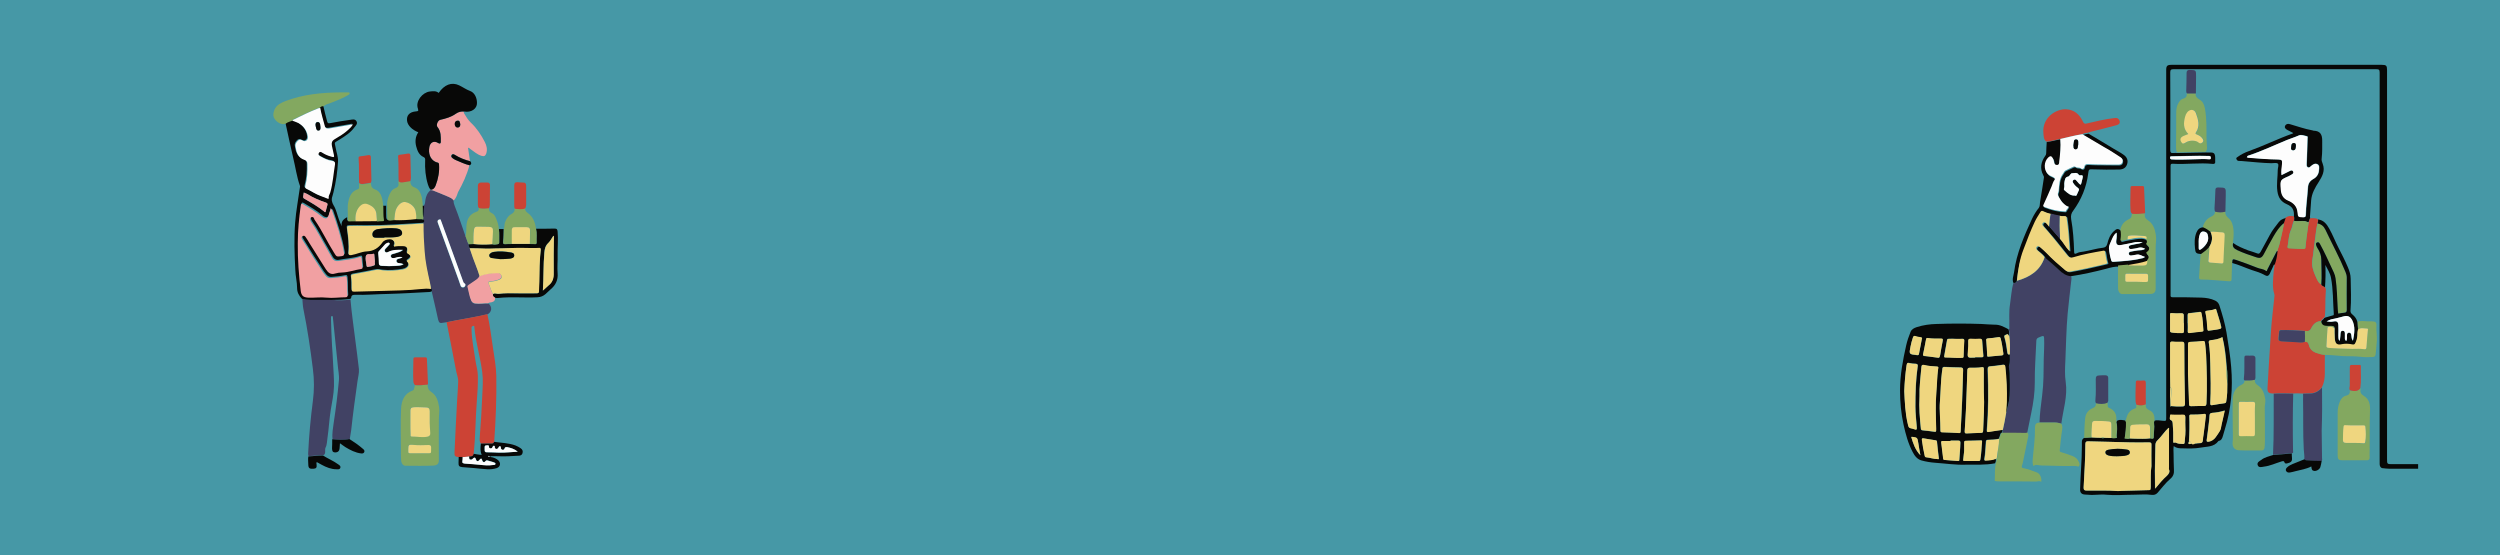 <svg xmlns="http://www.w3.org/2000/svg" id="Calque_1" width="1423" height="316" x="0" y="0" version="1.1" xml:space="preserve" enable-background="new 0 0 1423 316"><style type="text/css">.st0{fill:#4698A6;} .st1{fill:#414264;} .st2{fill:#080807;} .st3{fill:#CC4335;} .st4{fill:#F1A0A2;} .st5{fill:#83A860;} .st6{fill:#EFD67F;} .st7{fill:#FDFDFD;}</style><rect width="1423" height="316" class="st0"/><g><path d="M199.5 170.5c.6 7.4 1.7 14.7 2.6 22 .7 5.9 1.6 11.7 2.2 17.6.2 2.2-.5 4.5-.8 6.8-1.3 9.3-2.6 18.6-3.6 28l-.8 5c-3.3.7-6.6.4-9.8.1-.4-3.3.3-6.5.7-9.7 1.2-7.9 2.2-15.8 2.9-23.7.3-3.1-.5-6.2-.7-9.3l-2.7-26.4c0-.4.1-.9-.5-1-.6 0-.6.5-.6 1 .1 5.3.3 10.6.6 15.9.2 3.4.5 6.7.6 10.1.2 4.3.6 8.7.5 13-.1 4.5-1.1 8.9-1.8 13.3-.9 5.4-1.1 10.8-1.9 16.1-.3 1.8-.2 3.8-1.1 5.5-.3.6-.2 1.5-.2 2.3 0 .9-.2 1.6-1 2-2.8-.1-5.6.5-8.4.5-.3-.4-.3-1-.3-1.5.5-10 1.4-20 2.7-29.9.8-6.1.8-12.1 0-18.2-1.4-11.4-3.1-22.8-5.4-34.1-.4-1.9-.4-3.8-.6-5.8 1.5.4 3.1.6 4.7.6 4.2 0 8.4.1 12.5 0 3.3.4 6.8.3 10.2-.2z" class="st1"/><path d="M254.2 183.4l-2 .3c-1.7.4-2.3.1-2.8-1.7l-1.4-6.3-2.2-9.5c.4-.8.1-1.4-.6-1.8.1-1.4-.5-2.7-.8-4-1.3-5.8-2.6-11.7-3-17.6-.3-5.3-.6-10.6-.6-15.9.7-.6.9-1.3 0-1.9v-.9l.5-5.6c0-.5.3-1-.2-1.4 1-.8.8-2 1-3.1.4-2.3 1.1-4.3 3.1-5.8l1.2.2c2.9 1.2 5.9 2.3 8.8 3.6 1.1.5 2.3 1 3 2.1-.1 1.1.2 2.1.6 3.1 2.3 5.7 4.1 11.6 6.2 17.4.7 1.4.9 3.1 1.8 4.4-.2.9.2 1.6.6 2.3l.7 2c1.5 4.7 3.6 9.2 5 14-.5 1-1.4 1.7-2.3 2.4l-3.8 2.6c-.4.3-.9.6-.7 1.2.7 2.6 1 5.3 2.1 7.8.4 1 1.1 1.5 2.2 1.6 2.5.4 5-.2 7.5-.1 2.2 1.9 1.9 4.9-.6 6.1-7.8 1.8-15.6 2.9-23.3 4.5zm-3.9-58.5c-1.1.1-1.5.9-1.1 2.1l11.8 32.4c.4 1.1.8 2.3 1.2 3.5.2.6.7.9 1.3.9.6 0 1.1-.4 1.3-.9.3-.6.1-1.1-.5-1.4-.5-.2-.6-.7-.7-1.1l-6.1-16.8c-2.2-5.9-4.4-11.9-6.5-17.8-.1-.6-.1-1.1-.7-.9z" class="st1"/><path d="M240.9 124.9c.9.7.7 1.3 0 1.9-11 .6-21.9 1.5-32.9 1.4-3.1 0-6.2-.1-9.3 0-1.2 0-1.5.3-1.3 1.5.6 4.6 1.3 9.2.8 13.9-.1 1.1.4 1.4 1.6 1.2 3-.5 5.8-1.9 8.8-2.1 3.9-.2 6.7-1.9 8.8-5 .9-1.3 2.5-1.8 4-1.9 1.8-.1 3.1 1.1 3 2.7 0 .5-.5.9-.3 1.5l2.4-.3h2.5c2.3 0 3.1 1.1 2.5 3.3-.1.4-.2.6.3.9 2.2 1.3 2.2 2.3.1 3.7-.8.5-.5.7-.1 1.2 1 1.1.7 2.4-.5 3.3-.7.5-1.5.7-2.3.9-3.7.6-7.4.9-11.2.5-1.3-.1-2.5-.5-3.8-.3-4.4.9-8.7 1.7-13.1 2.5-1.1.2-1.4.7-1.2 1.6.4 2.1.2 4.2.3 6.3 0 1.9.2 2.1 2.1 2l25.6-.7c4-.1 8-.3 11.9-.8 1.8-.2 3.7-.2 5.5 0 .7.4 1 1 .6 1.8-.4.1-.9.3-1.3.3-7.8.4-15.7.9-23.5 1.1-6.3.1-12.5.7-18.8.5-1.1 0-2.1.1-2.2 1.6 0 .3-.3.5-.5.7-3.4.5-6.9.6-10.3.6h-12.5c-1.6 0-3.1-.2-4.7-.6-1.7-1.7-2.8-3.7-2.8-6.2 0-3.4-.9-6.7-1-10.1-.5-9-.8-18.1-.1-27.1.5-6.7 1.8-13.3 2.7-20 0-.4.2-.7 0-1-1.8-5.1-2.5-10.5-3.8-15.8-1.6-6.6-2.9-13.3-4.4-19.9 1.1-1 2.5-1.2 3.8-1.7 1.1.3 2.1.8 3.1 1.3 3 1.7 4.9 4.2 5.4 7.7.1.9 0 1.7-.8 2.3-.8.6-1.5.3-2.3-.1-.7-.4-1.5-.6-2.3 0-1 .9-1.8 1.9-1.6 3.4.4 3.4 1.4 6.4 5.1 7.7 1.3.4 1.7 1.2 1.7 2.5.1 4.1-.1 8.2-1.2 12.2-.3 1 0 1.5.9 1.9 1.3.6 2.6 1.3 3.9 2.1 2.5 1.4 5.1 2.3 7.7 3.3.4.1 1 .3.8-.3-.2-1.2.6-2.1.9-3.2 1.5-5.2 1.9-10.7 2.7-16 .2-1.3-.4-1.7-1.6-1.9-2.4-.3-4.6-1.4-6.7-2.6-.7-.4-1.5-1-.9-1.9.6-.9 1.4-.5 2.1-.1 1.7 1.1 3.5 1.8 5.5 2.3 1 .2 1.2 0 1-.9-.4-1.8-.9-3.7-1.2-5.5-.3-1.5 0-2.7 1.5-3.6 2.7-1.6 5.3-3.2 7.7-5.3 1-.9 2-1.8 2.8-3.2-4.6.8-9 1.6-13.3 2.3-1.2.2-2.3.1-2.7-1.3-.9-3.4-2-6.8-2.6-10.3.5-.8 1.2-1 2.1-.9.7 3 1.4 6 2.2 8.9.3 1 .6 1.2 1.7 1 3.8-.7 7.6-1.4 11.5-1.9 1.2-.2 2.7-.6 3.5.8.8 1.4-.3 2.4-1.1 3.4-2.2 3.1-5.4 5.1-8.6 7.1-3.3 2.1-2.8 1-2.1 4.8.4 2.5 1.4 4.9 1.3 7.5-.3 6-1.2 11.9-2.6 17.7l-.6 2.2c-.7 1.9-.3 3.5.7 5.2 1.5 2.4 2 5.3 3 8 .5 1.3.9 2.6 1.6 3.9-.5-2.8 1.1-4.1 3.1-5.2 0 2.2-.2 2 1.9 1.9h14.6c1.1-.1 2.2-.2 3.3-.2.8 0 .7-.5.6-1-.4-2.4-.2-4.8-.3-7.2h2.1v4.4c0 4 0 4 4 3.4 4.2.1 8.4-.2 12.5-.6 2 .7 3.3.2 4.6.6zm-52.6-6.4c-.2.9-.3 1.4-.5 2l-.5 1.8c-.6 1.3-1.4 1.6-2.7 1-.5-.2-.9-.5-1.3-.9-3.2-2.7-6.8-4.7-10.3-6.8-1-.6-1.3-.4-1.4.7-1 7.1-1.7 14.3-1.7 21.5 0 9.1.6 18.2 1.7 27.2.3 2.6 1.4 3.5 4 3.7 3.5.3 7.1-.4 10.6 0 3.7.4 7.2-.2 10.9-.2.7 0 1.2-.2 1.1-1.1-.3-3.3 0-6.5-.4-9.8-.1-1-.5-1.2-1.4-1-2.5.6-5.1.8-7.7 1-1.4.1-2.1-.4-3-1.4-1.9-2.2-3.2-4.8-4.8-7.1-3-4.4-5.6-9-8.5-13.5-.4-.7-.5-1.4.2-1.9.8-.5 1.3-.1 1.8.6.7 1.2 1.4 2.4 2.2 3.5l9.3 14.8c1.2 1.9 2.7 3.2 5.2 2.4 1.3-.4 2.7-.5 4.1-.6 3.7-.1 7.2-1.5 10.8-2 .4-.1.8-.2.7-.8-.2-1.7-.4-3.5-.5-5.2-.1-.6-.2-1.1-1.1-.8-4 1.4-8.2 1.5-12.3 2.3-1.4.3-2.6-.4-3.3-1.6l-3.1-5.5c-3-4.9-5.4-10.1-8.7-14.8-.3-.4-.5-.9-.7-1.4-.2-.7-.1-1.4.7-1.7.8-.3 1.2.2 1.5.9.1.3.2.6.4.8 4.2 5.9 7.1 12.4 10.9 18.5 1.5 2.4 1.5 2.4 4.4 2 1.3-.2 1.5-.7 1.3-1.9-1.4-8.2-4-16.1-6.8-24-.5.3-.8-.1-1.1-.7zm40.8 27.9c-1.2-.3-2.2-.2-3.2.2-.6.2-1.3.3-1.9.4-.7.1-1.2-.2-1.4-1-.1-.7.3-1.1.9-1.3l2.1-.6c1.3-.4 2.6-.7 3.9-1.8-3.1-.1-5.8-.1-8.4 1.2-.6.3-1.2.4-1.7-.1-.5-.6-.3-1.3.2-1.8l1.6-1.7c.3-.4 1.1-1 .6-1.5-.4-.4-1.2 0-1.7.2-.2.1-.5.2-.6.4-1.3 1.4-2.6 2.8-3.8 4.2-.4.4-.3.9-.2 1.5.2 1.6.4 3.3.3 4.9 0 1.2.3 1.7 1.6 1.8 2.8.2 5.5.2 8.3 0 1.4-.1 2.8-.1 4.1-.9-.9-.7-2-.5-2.9-.7-.6-.2-1.1-.5-1.1-1.2s.5-1 1-1.2c.6-.4 1.5-.3 2.3-1zm-56.2-36.8c-.1.7-.2 1.3-.3 1.9-.2.8 0 1.3.8 1.7 3.8 2.2 7.6 4.4 11 7.1.2.2.4.6.9.4.3-1.3.6-2.6 1-3.8.3-.9.1-1.2-.8-1.6-3.7-1.3-7.2-2.7-10.5-4.8-.6-.4-1.4-.6-2.1-.9zm40.5 39.1c-.1-1-.2-2-.3-3.1-.1-.6 0-1.4-.9-1-1.3.5-3.5-.6-4 1.4-.3 1.6.2 3.3.4 5 .1.4.2 1.1.7 1 1.3-.2 2.6-.4 3.7-.9.8-.4.2-1.5.4-2.4z" class="st2"/><path d="M254.2 183.4c7.7-1.6 15.5-2.7 23.2-4.6 1.5 6.3 2.2 12.8 3.2 19.2.8 5.3 1.8 10.7 1.9 16.1.2 12.5-.3 24.9-1.2 37.4-.3.6-.7.9-1.3 1h-6.3c-.9-1.2-.7-2.6-.6-4 .6-7.7 1.1-15.4 1.4-23.1.2-4.5.6-9 0-13.5-1.1-8.6-3.7-17-4.5-25.6 0-.3.1-1-.6-.8-.4.1-.9.3-1 .8v1.2c.1 5.9 1.4 11.7 2.2 17.5.4 3 1.4 5.9 1.4 8.9.1 4.9-.2 9.8-.6 14.7-.8 9.9-.7 19.8-1.8 29.7-.2 1.6-1.5 1.5-2.6 1.6l-3.7.3h-2.3c-2-.3-2.4-.6-2.3-2.6.5-9.9.9-19.9 1.5-29.8.2-3.5.5-6.9.6-10.4.1-2.4-.9-4.6-1.3-6.9-1.7-9.1-3.5-18.1-5.3-27.1z" class="st3"/><path d="M258.2 114.1c-.7-1.1-1.9-1.6-3-2.1-2.9-1.3-5.8-2.4-8.8-3.6-.4-.1-.8-.2-1.2-.2v-.2c1.6-.1 2.3-1.2 2.8-2.5 1.4-3.8 2.2-7.8 1.9-11.9-.1-.7-.3-1-1-1.1-.4-.1-.9-.3-1.3-.5-2.7-1.4-3.9-4.6-3.2-8.4.5-2.7 2.7-3.7 5-2.2.9.6 1.5.3 1.5-.6 0-2.9.2-6-1.9-8.5-.9-1.1.2-3.8 1.6-4.1 3.2-.7 6.3-1.6 8.9-3.5 1.5-1.1 3.1-1.4 4.8-1.2-.5.3-.3.7-.1 1.1 1.1 1.8 2.2 3.7 3.8 5.2 3.4 3.2 5.9 7 8 11.1 1 2 1.5 4.1.8 6.4-.5 1.4-1.2 1.9-2.7 1.4-2.5-.7-4.3-2.5-6.4-3.9-.4-.3-.7-.7-1.3-.7.4 2.6.7 5.1 1.1 7.6-3-.8-6-1.9-8.7-3.6-.6-.4-1.2-.7-1.8 0-.6.7-.2 1.4.4 1.8.6.4 1.2.9 1.8 1.1 2.6 1 5.2 2.4 8 3-1.4 5.5-3.8 10.5-6.5 15.4-.6 1.7-1.1 3.5-2.5 4.7zm3.8-43.4c-.2-.8-.1-2.1-1.4-2.1-1.1 0-1.7.8-1.7 1.9 0 1 .4 2 1.7 2 1 0 1.4-.7 1.4-1.8z" class="st4"/><path d="M264.3 63.5c-1.8-.2-3.3.2-4.8 1.2-2.6 1.9-5.8 2.8-8.9 3.5-1.4.3-2.5 3-1.6 4.1 2.1 2.5 1.9 5.5 1.9 8.5 0 .9-.6 1.2-1.5.6-2.3-1.5-4.5-.4-5 2.2-.7 3.8.5 7 3.2 8.4.4.2.8.4 1.3.5.7.1.9.4 1 1.1.3 4.1-.4 8-1.9 11.9-.5 1.3-1.2 2.4-2.8 2.5-.9-.8-1.2-1.8-1.6-2.9-1.4-4.5-1.8-9.1-1.6-13.8.1-1-.1-1.6-1.1-2-2.5-1.2-3.4-3.7-4-6-.7-2.7-.5-5.5 1.2-8-1.7-.7-3.3-1.6-4.6-3-.9-1-1.6-2.1-1.8-3.5-.4-3.1 1.4-5.1 5.1-5.4 1-.1 1.6-.1 1.1-1.5-1.6-4.3 2.6-9.3 6.7-9.8 1.8-.2 3.6-.5 5.1.8 3.2-4.7 7.4-6.4 11.7-4.3 2.1 1 4 2.4 6.2 3.2 2.5.9 3.9 3.8 3.9 6.8.1 3.3-3.3 5.6-7.2 4.9z" class="st2"/><path d="M243.4 218.9v.1c0 1.8.4 3 2.2 4.2 2.8 1.8 3.8 5 4.3 8.3.4 2.3-.1 4.6-.1 6.9 0 7.8-.1 15.6 0 23.5 0 1.9-.7 2.9-3 3.1-5.4.3-10.7.1-16.1.1-1.3 0-2.3-1.4-2.4-3.3-.1-1.6-.1-3.3-.1-4.9 0-8.1-.3-16.2.1-24.2.2-4.3 1.6-8.6 6.5-10.4.5-.2.8-.4.9-1.1.1-.6.3-1.3.5-1.9 2.5.2 4.9-.1 7.2-.4zm-9.8 21.6v6.7c0 .5-.1 1.2.7 1.2 2.9 0 5.9.6 8.8.1 1.4-.2 1.8-.9 1.7-2.2l-.3-5.8v-6.6c0-1.4-.7-2.1-2.1-2.1-2.3 0-4.6-.4-7-.1-1.6.2-1.9.8-1.9 2 .1 2.3.1 4.6.1 6.8zm5.1 17.5c1.2 0 2.3.1 3.5 0 3.6-.1 3 .6 3.1-3.2 0-1.1-.3-1.5-1.5-1.5-3 0-6 .2-9-.1-2.2-.3-2.5.1-2.5 2.4v1.4c-.1.8.3 1 1.1 1 1.8-.1 3.5 0 5.3 0z" class="st5"/><path d="M267.4 141.3c-.4-.7-.8-1.4-.6-2.3l2.7-.1c3.6.4 7.1.3 10.7.1 1 .3 2.1.2 3.1 0 .6-.1.9-.4.9-1-.1-2.5.2-5.1-.2-7.6h2.7c-.1 2.3 0 4.6-.3 6.9-.2 1.4.2 1.8 1.5 1.7 1.1-.1 2.2-.1 3.4-.1h10.4c1 0 1.9 0 2.9.1.6 0 .8-.2.8-.8-.1-2.7.3-5.4-.3-8 3.6 0 7.2 0 10.7-.1 1.3 0 1.5.7 1.6 1.8.4 4.5-.1 9 0 13.5.1 3.4-.3 6.8 0 10.1.3 3.9-1.1 6.8-4 9.2l-2.9 2.7c-1.3 1.1-2.7 1.7-4.5 1.8-7.5.4-15-.4-22.5.4-.6.1-1.1 0-1.7-.1-.9-.4-1.4-1-1.2-2 1-1 2.1-.1 3.2-.2 3.2-.5 6.5-.4 9.8-.3h11.8c.9 0 1.3-.2 1.3-1.2l.2-5.5c.1-6 .1-12 .8-17.9.1-.9-.2-1.2-1.1-1.2-2.9.3-5.8 0-8.7 0-5.3-.1-10.5.2-15.8.3-1.9 0-3.8.2-5.7.1-2.9-.2-6-.2-9-.3zm41.6 24.1c1.3-1.1 2.2-2 3.1-2.8 2.4-1.9 3.1-4.3 3-7.2-.1-6.8.1-13.6.1-20.4 0-.2.1-.5-.3-.7-.9 1.4-1.7 3-2.9 4.1-1.7 1.5-2 3.2-2.2 5.4-.6 7-.2 14.1-.8 21.6z" class="st2"/><path d="M166.4 68.7c-1.3.5-2.7.8-3.8 1.7-3 1.2-7.4-2.2-7-5.5.3-2.5 1.4-4.4 3.6-5.8 2.3-1.4 4.7-2.1 7.2-2.9 10.3-3.2 20.9-3.7 31.5-3.6.4 0 1-.2 1.1.4.1.6-.4.9-.8 1.1-3.2 1.9-6.7 3.2-10.2 4.6-1.3.5-2.8.7-3.8 1.8-.9-.1-1.6.1-2.1.9-.4-.1-.8 0-1.2.2-4.8 1.9-9.5 4.2-14.2 6.5l-.3.6z" class="st5"/><path d="M240.9 124.9c-1.3-.4-2.7.1-4-.2.1-1.5-.1-2.9-.3-4.4-.3-2.5-3-4.8-5.9-5.3-1.8-.3-3.8 1.1-5 3.6-1.1 2.1-.9 4.4-1.3 6.7-4 .6-4 .6-4-3.4v-4.4c-.2-1.8.1-3.6.7-5.3.8-2.1 1.6-4.2 4-5.1 1.4-.5 2-1.4 1.7-2.9-.1-.3 0-.7 0-1.1.7.7 1.5.7 2.4.6l4.3-.7c.1 1.7.5 3 2.5 3.7 2.3.8 3.4 3 4 5.3.4 1.6.5 3.3.7 5 .1 2.3-.2 4.6.3 6.9-.1.4-.1.7-.1 1z" class="st5"/><path d="M202.3 126h-2.4c-2.1 0-1.9.3-1.9-1.9.1-3.2-.4-6.3.3-9.5.7-3.1 1.9-5.7 5.2-6.8.8-.3 1-.8.9-1.5v-2c.7.7 1.5.7 2.4.6l4.3-.7c.1 1.7.5 3 2.5 3.7 2.4.8 3.4 3.1 4 5.4.3 1.4.4 2.9.6 4.4.1 2.4-.1 4.8.3 7.2.1.5.2 1-.6 1-1.1 0-2.2.1-3.3.2.1-1.2-.2-2.3-.2-3.5-.1-3.3-2.1-5-4.8-6.1-1.7-.7-3.3-.3-4.6 1-2.5 2.2-2.8 5.3-2.7 8.5z" class="st5"/><path d="M267 259.9c1.1-.1 2.4 0 2.6-1.6 1.5.2 3 .6 4.6.6-1-2.1-.7-4.2-.5-6.4h6.3c.6 0 1-.4 1.3-1 4.1.6 8.2.6 12.2 2.1 1 .4 1.9.9 2.8 1.5 1.1.7 1.5 1.7 1.1 2.9-.3 1.1-1.3 1.4-2.3 1.4-3.8.2-7.6.5-11.5.3-1.5-.1-3 0-4.6 0 .2.6.7.5 1.2.6 1.2.3 2.4.8 3.4 1.7 1.7 1.6 1.2 3.8-1 4.5-1.7.5-3.4.7-5.2.6-2.6-.2-5.2-.4-7.8-.7l-6.4-.5c-1.8-.2-2.3-.7-2.2-2.6l.1-3.2h2.3c0 .7.1 1.4-.1 2.1-.3 1.3.3 1.5 1.4 1.6l8.8.7c2.3.3 4.8.5 7.2.1.5-.1 1.3 0 1.4-.6.1-.6-.7-.8-1.2-1l-3.1-.9c-.6-.2-1-.3-1.5.4-.6.8-1.5.5-1.7-.4-.4-1.6-.9-1.2-1.7-.3-.8 1-1.7.8-2-.6-.3-1-.9-1-1.5-.4-.5.5-.9 1-1.7.7-.9-.3-.5-1-.7-1.6zm27.7-2.8c-1.8-1.5-3.9-2.2-6.1-2.5-.7-.1-1.3-.2-1.5.8-.1.5-.6.8-1.2.7-.5-.1-.8-.5-.9-1-.1-.4.2-.9-.4-1-.6-.2-.7.4-1 .8-.3.5-.7.8-1.3.7-.5-.1-.8-.5-.8-1 0-.3.2-.8-.4-.8-.6-.1-.7.4-.8.7-.2.5-.6.9-1.2.8-.6-.1-.9-.5-.9-1 0-1.1-.7-.7-1.3-.7-.6 0-1.1.1-1.1.9v1.8c0 .9.4 1.2 1.3 1.2 2.3 0 4.7.1 7 .2 3.6 0 7-.4 10.6-.6zm-16 2.7c0-.2-.2-.3-.4-.3-.1 0-.3 0-.4.1-.1.3.2.2.3.3.2.1.4.2.5-.1z" class="st2"/><path d="M269.5 138.9l-2.7.1c-.9-1.3-1.1-3-1.8-4.4.5-1.9.4-3.9.5-5.9.2-4.1 1.9-6.9 5.8-8.2 1.3-.4 1.2-1.3 1.2-2.2 1.9.5 3.9.3 5.8.1 0 1.3.1 2.2 1.6 2.9 1.6.7 2.3 2.5 2.9 4.2.6 1.6 1.1 3.2 1.1 4.9.4 2.5.1 5.1.2 7.6 0 .6-.3.9-.9 1-1.1.2-2.1.3-3.1 0l.4-7.3c.1-2-.5-2.5-2.5-2.6l-6.4-.1c-1.2 0-1.7.5-1.9 1.7-.3 2.7-.2 5.5-.2 8.2z" class="st5"/><path d="M305.1 130.1c.6 2.7.2 5.4.3 8 0 .6-.3.8-.8.8-1 0-1.9 0-2.9-.1 0-2.5 0-5 .1-7.5 0-1.4-.7-2-1.9-2h-6.7c-1.3 0-1.9.5-1.8 1.8.1 2.6 0 5.1 0 7.7-1.1 0-2.3 0-3.4.1-1.4.2-1.7-.2-1.5-1.7.3-2.3.2-4.6.3-6.9.5-1.2.2-2.4.6-3.6.7-2 1.8-3.8 3.6-4.8 1.5-.8 2.1-1.7 1.9-3.3 2 .3 4 .7 6-.2-.1 1.3.4 2.1 1.6 2.9 3 2.2 4.1 5.4 4.6 8.8z" class="st5"/><path d="M280.6 167.4c-.2 1 .3 1.6 1.2 2 .2 1.6-.7 2.4-2.2 2.7-.6.1-1.2 0-1.7.5-2.5-.1-5 .5-7.5.1-1.1-.2-1.7-.7-2.2-1.6-1.1-2.5-1.4-5.2-2.1-7.8-.2-.6.3-.9.7-1.2l3.8-2.6c.9-.6 1.8-1.3 2.3-2.4 3.2-1.5 6.6-1.7 10-1.8 1.2 0 2.3.5 2.5 1.8.2 1.3-.9 1.7-1.8 2.1-1.5.6-3.2.8-4.8 1-.6.1-1.2.3-.8 1 1.1 2.2 1.4 4.4 2.6 6.2z" class="st4"/><path d="M243.4 218.9c-2.3.3-4.7.5-7.1.3-.7-.5-.9-1.1-1-2-.3-4.2 0-8.5 0-12.7 0-.8.2-1.1 1-1.1h5.7c.6 0 .9.1 1 .8l.6 14.1c.1.3-.1.5-.2.6z" class="st3"/><path d="M233.6 103.1l-4.3.7c-.9.1-1.7.1-2.4-.6-.2-4.7.1-9.4-.3-14.1 0-.6.1-.9.8-1 1.6-.2 3.2-.4 4.8-.7 1-.1 1.4.2 1.4 1.3.1 4.2.2 8.4.3 12.5 0 .7-.2 1.3-.3 1.9z" class="st3"/><path d="M211.1 104l-4.3.7c-.9.1-1.7.1-2.4-.6-.2-4.7.1-9.4-.3-14.1 0-.6.1-.9.8-1 1.6-.2 3.2-.4 4.8-.7 1-.1 1.4.2 1.4 1.3.1 4.2.2 8.4.3 12.5.1.7-.1 1.3-.3 1.9z" class="st3"/><path d="M299 118.6c-2 .8-4 .4-6 .2-.2-.5-.3-1.1-.3-1.6v-11.6c0-1.3.5-2 1.9-1.9 1 .1 2 .2 3 .2 1.4-.1 1.9.6 1.9 1.9v10.9c-.1.6-.2 1.3-.5 1.9z" class="st3"/><path d="M278.3 118.5c-1.9.2-3.9.4-5.8-.1-.3-.5-.5-1.1-.5-1.7v-11c0-1.1.6-1.7 1.7-1.8h3.8c1 0 1.4.6 1.4 1.6 0 3.5-.1 7-.1 10.6 0 .7 0 1.6-.5 2.4z" class="st3"/><path d="M175.5 259.8c2.8-.1 5.6-.6 8.4-.5 2.8 1.8 5.9 3 8.6 5 .7.5 1.6 1 1.2 2-.4 1.1-1.4.8-2.2.8-3 0-5.7-1.1-8.3-2.5l-2.9-1.6c-.3.5-.2 1-.1 1.4.2 1.7-.2 2.3-1.7 2.4-2.2.2-2.9-.3-3-2 0-1.7-.3-3.3 0-5z" class="st2"/><path d="M189.1 250c3.3.3 6.6.6 9.8-.1 2.7 1.7 5.3 3.5 7.7 5.6.5.4 1 .9.8 1.7-.3.8-1 1-1.8.9-3.3-.4-6.2-1.9-9-3.6-1-.6-1.9-1.4-3.1-2.2-.1 1.1-.1 1.9-.2 2.8-.1 1.7-1.1 2.5-2.7 2.4-1.6-.1-1.5-1.3-1.6-2.3.1-1.8.1-3.5.1-5.2z" class="st2"/><path d="M267.4 94.1c-2.8-.6-5.3-1.9-8-3-.7-.3-1.3-.7-1.8-1.1-.6-.5-1-1.1-.4-1.8.5-.7 1.1-.4 1.8 0 2.7 1.7 5.6 2.8 8.7 3.6.7.8.8 1.6-.3 2.3z" class="st2"/><path d="M240.9 124c-.4-2.3-.1-4.6-.3-6.9h.5c.5.4.3.9.2 1.4 0 1.8-.2 3.6-.4 5.5z" class="st2"/><path d="M245.3 164.5c-1.8-.3-3.7-.2-5.5 0-4 .4-7.9.7-11.9.8l-25.6.7c-2 .1-2.1-.1-2.1-2 0-2.1.1-4.2-.3-6.3-.2-1 .1-1.4 1.2-1.6 4.4-.8 8.7-1.6 13.1-2.5 1.3-.3 2.5.1 3.8.3 3.8.4 7.5.1 11.2-.5.8-.1 1.6-.4 2.3-.9 1.2-.9 1.5-2.1.5-3.3-.5-.5-.7-.7.1-1.2 2.2-1.4 2.1-2.4-.1-3.7-.5-.3-.4-.5-.3-.9.6-2.3-.2-3.3-2.5-3.3h-2.5c-.8 0-1.6.2-2.4.3-.2-.6.2-1 .3-1.5.1-1.6-1.1-2.8-3-2.7-1.6.1-3.1.6-4 1.9-2.2 3.1-4.9 4.8-8.8 5-3 .1-5.8 1.6-8.8 2.1-1.2.2-1.7-.2-1.6-1.2.5-4.7-.2-9.3-.8-13.9-.2-1.2.2-1.5 1.3-1.5 3.1-.1 6.2 0 9.3 0 11 .1 22-.8 32.9-1.4-.1 5.3.2 10.6.6 15.9.4 6 1.7 11.8 3 17.6.1 1.1.6 2.4.6 3.8zm-26.5-29.2v-.2h4.6c1.3-.1 2.7-.1 3.9-.6.9-.3 1.6-.8 1.6-1.8 0-.9-.5-1.8-1.4-2.2-.6-.3-1.3-.5-1.9-.5-3.5-.4-7 0-10.5.4-.8.1-1.5.4-2.1.9-1 .7-1.2 1.8-.9 2.9.3 1 1.2 1.1 2.1 1.1h4.6z" class="st6"/><path d="M280.6 167.4c-1.2-1.9-1.5-4.1-2.5-6-.4-.8.1-1 .8-1 1.6-.2 3.2-.4 4.8-1 1-.4 2-.8 1.8-2.1-.2-1.3-1.2-1.9-2.5-1.8-3.4.1-6.8.4-10 1.8-1.4-4.7-3.5-9.2-5-14-.2-.7-.4-1.3-.7-2 3.1.1 6.1 0 9.2.2 1.9.1 3.8-.1 5.7-.1 5.3 0 10.5-.4 15.8-.3 2.9 0 5.8.2 8.7 0 .9-.1 1.2.2 1.1 1.2-.7 6-.7 11.9-.8 17.9l-.2 5.5c0 1-.4 1.2-1.3 1.2-3.9 0-7.9.1-11.8 0-3.3 0-6.5-.1-9.8.3-1.2.2-2.3-.7-3.3.2zm4.1-19.9c2 .1 3.9-.1 5.8-.4 1-.1 2.2-.5 2.2-1.8 0-1.2-1.1-1.5-2.1-1.7-3.1-.5-6.3-.8-9.4-.3-.6.1-1.2.3-1.7.6-.6.4-1.1.8-1 1.6.1.8.7 1.2 1.5 1.3 1.6.3 3.1.5 4.7.7z" class="st6"/><path d="M250.3 124.9c.6-.1.6.3.7.6 2.2 5.9 4.4 11.9 6.5 17.8l6.1 16.8c.2.4.3.9.7 1.1.6.3.8.8.5 1.4-.2.6-.7.9-1.3.9-.6 0-1.1-.3-1.3-.9-.4-1.1-.8-2.3-1.2-3.5l-11.8-32.4c-.4-1 .1-1.7 1.1-1.8z" class="st7"/><path d="M188.3 118.5c.4.7.6 1 .7 1.4 2.8 7.8 5.4 15.8 6.8 24 .2 1.2 0 1.7-1.3 1.9-3 .4-2.9.4-4.4-2-3.8-6-6.8-12.6-10.9-18.5-.2-.2-.3-.5-.4-.8-.3-.7-.6-1.2-1.5-.9-.8.3-.9 1-.7 1.7.1.5.4 1 .7 1.4 3.3 4.7 5.8 9.9 8.7 14.8l3.1 5.5c.7 1.2 1.9 1.8 3.3 1.6 4.1-.7 8.3-.9 12.3-2.3.8-.3 1 .2 1.1.8l.5 5.2c.1.6-.3.7-.7.8-3.6.5-7.1 1.9-10.8 2-1.4 0-2.8.2-4.1.6-2.6.8-4-.6-5.2-2.4-3.1-4.9-6.2-9.8-9.3-14.8-.7-1.2-1.4-2.4-2.2-3.5-.4-.7-1-1.1-1.8-.6-.7.5-.7 1.2-.2 1.9 2.9 4.4 5.5 9.1 8.5 13.5 1.6 2.3 2.9 4.9 4.8 7.1.8 1 1.6 1.5 3 1.4 2.6-.2 5.2-.4 7.7-1 .9-.2 1.3 0 1.4 1 .4 3.3.1 6.5.4 9.8.1.8-.4 1.1-1.1 1.1-3.6 0-7.2.6-10.9.2-3.5-.4-7 .2-10.6 0-2.6-.2-3.6-1.1-4-3.7-1.1-9-1.8-18.1-1.7-27.2 0-7.2.7-14.4 1.7-21.5.2-1.1.5-1.3 1.4-.7 3.5 2.1 7.1 4.2 10.3 6.8.4.3.8.6 1.3.9 1.3.6 2.1.3 2.7-1 .2-.6.4-1.2.5-1.8.6-1.3.7-1.9.9-2.7z" class="st4"/><path d="M166.4 68.7c.1-.3.2-.4.5-.5 4.7-2.3 9.3-4.6 14.2-6.5.4-.2.8-.2 1.2-.2.6 3.5 1.7 6.8 2.6 10.3.4 1.4 1.4 1.5 2.7 1.3 4.4-.8 8.7-1.5 13.3-2.3-.8 1.4-1.8 2.3-2.8 3.2-2.3 2.1-5 3.7-7.7 5.3-1.5.9-1.8 2.1-1.5 3.6.4 1.9.8 3.7 1.2 5.5.2.9 0 1.2-1 .9-2-.5-3.8-1.2-5.5-2.3-.7-.5-1.6-.9-2.1.1-.6 1 .2 1.5.9 1.9 2.1 1.2 4.2 2.3 6.7 2.6 1.1.2 1.8.6 1.6 1.9-.9 5.3-1.2 10.8-2.7 16-.3 1.1-1.1 1.9-.9 3.2.1.7-.5.5-.8.3-2.6-1-5.3-1.9-7.7-3.3-1.3-.7-2.6-1.5-3.9-2.1-.9-.4-1.2-.9-.9-1.9 1.1-4 1.3-8 1.2-12.2 0-1.3-.5-2.1-1.7-2.5-3.7-1.2-4.6-4.3-5.1-7.7-.2-1.5.6-2.5 1.6-3.4.7-.6 1.5-.4 2.3 0 .7.4 1.4.7 2.3.1.8-.6.9-1.4.8-2.3-.5-3.5-2.4-6-5.4-7.7-1.3-.5-2.3-1-3.4-1.3zm16 3.6l-.2-1.7c-.2-.7-.7-1.3-1.5-1.2-.9.1-1.1.8-1.1 1.6 0 .6.2 1.1.3 1.6.2.9.4 1.8 1.6 1.6 1-.1.9-1.1.9-1.9z" class="st7"/><path d="M229.1 146.4c-.9.7-1.7.7-2.5.9-.6.2-1 .5-1 1.2s.5 1.1 1.1 1.2c.9.2 1.9.1 2.9.7-1.3.8-2.8.8-4.1.9-2.7.2-5.5.2-8.3 0-1.3-.1-1.6-.6-1.6-1.8 0-1.6-.2-3.3-.3-4.9 0-.5-.1-1.1.2-1.5l3.8-4.2c.2-.2.4-.3.6-.4.6-.3 1.3-.7 1.7-.2.5.5-.2 1.1-.6 1.5l-1.6 1.7c-.5.5-.7 1.2-.2 1.8.5.6 1.1.4 1.7.1 2.5-1.3 5.3-1.3 8.4-1.2-1.3 1.1-2.6 1.4-3.9 1.8l-2.1.6c-.6.2-1 .6-.9 1.3.1.7.7 1 1.4 1 .7-.1 1.3-.1 1.9-.4 1.2-.3 2.2-.4 3.4-.1z" class="st7"/><path d="M224.4 125.3c.4-2.2.2-4.6 1.3-6.7 1.2-2.4 3.2-3.9 5-3.6 2.9.5 5.5 2.8 5.9 5.3.2 1.5.5 2.9.3 4.4-4.1.5-8.3.8-12.5.6z" class="st6"/><path d="M202.3 126c-.1-3.2.2-6.2 2.6-8.7 1.3-1.3 2.9-1.7 4.6-1 2.7 1.1 4.7 2.8 4.8 6.1 0 1.2.3 2.3.2 3.5l-12.2.1z" class="st6"/><path d="M172.9 109.6c.7.3 1.5.5 2.1.9 3.3 2.1 6.9 3.6 10.5 4.8.9.3 1.1.7.8 1.6-.4 1.3-.7 2.6-1 3.8-.5.2-.7-.2-.9-.4-3.4-2.7-7.2-5-11-7.1-.8-.4-1-.9-.8-1.7.2-.6.2-1.3.3-1.9z" class="st4"/><path d="M213.4 148.7c-.3.8.4 2-.4 2.3-1.1.5-2.4.7-3.7.9-.6.1-.7-.6-.7-1-.2-1.7-.7-3.4-.4-5 .4-2 2.6-.9 4-1.4 1-.4.9.5.9 1 .1 1.2.2 2.2.3 3.2z" class="st4"/><path d="M267 259.9c.1.6-.2 1.4.6 1.7.8.3 1.2-.2 1.7-.7.6-.6 1.2-.6 1.5.4.3 1.3 1.2 1.6 2 .6s1.3-1.3 1.7.3c.3.9 1.1 1.2 1.7.4.5-.6.9-.6 1.5-.4l3.1.9c.5.2 1.3.4 1.2 1-.1.7-.9.5-1.4.6-2.4.4-4.8.2-7.2-.1-2.9-.3-5.9-.5-8.8-.7-1.1-.1-1.7-.4-1.4-1.6.1-.7.1-1.4.1-2.1 1.3-.1 2.5-.2 3.7-.3z" class="st7"/><path d="M262 70.7c0 1.1-.4 1.9-1.5 1.9-1.2 0-1.6-1-1.7-2 0-1.1.6-1.9 1.7-1.9 1.4-.1 1.2 1.2 1.5 2z" class="st2"/><path d="M233.6 240.5v-6.7c0-1.2.3-1.9 1.9-2 2.4-.2 4.7.1 7 .1 1.4 0 2.1.7 2.1 2.1v6.6c0 1.9.2 3.9.3 5.8.1 1.2-.3 1.9-1.7 2.2-3 .5-5.9-.1-8.8-.1-.9 0-.7-.7-.7-1.2-.1-2.3-.1-4.5-.1-6.8z" class="st6"/><path d="M238.7 258h-5.2c-.8 0-1.2-.2-1.1-1v-1.4c0-2.3.3-2.6 2.5-2.4 3 .3 6 .2 9 .1 1.2 0 1.5.4 1.5 1.5-.1 3.8.5 3.1-3.1 3.2h-3.6z" class="st6"/><path d="M309 165.4c.5-7.5.2-14.6.9-21.7.2-2.1.6-3.8 2.2-5.4 1.2-1.1 1.9-2.7 2.9-4.1.4.1.3.4.3.7-.1 6.8-.2 13.6-.1 20.4.1 3-.6 5.4-3 7.2-1 .9-1.9 1.8-3.2 2.9z" class="st6"/><path d="M269.5 138.9c0-2.7-.1-5.5.3-8.2.2-1.2.6-1.7 1.9-1.7l6.4.1c2 .1 2.6.6 2.5 2.6-.1 2.4-.2 4.9-.4 7.3-3.6.3-7.1.3-10.7-.1z" class="st6"/><path d="M291.3 138.8v-7.7c0-1.3.5-1.9 1.8-1.8h6.7c1.3 0 2 .6 1.9 2l-.1 7.5h-10.3z" class="st6"/><path d="M294.7 257.1c-3.5.2-7 .6-10.5.5-2.3-.1-4.7-.2-7-.2-.9 0-1.3-.2-1.3-1.2v-1.8c0-.8.5-.9 1.1-.9.5 0 1.3-.4 1.3.7 0 .6.4 1 .9 1 .6.1 1-.3 1.2-.8.2-.4.3-.8.8-.7.6.1.4.5.4.8.1.5.3.9.8 1 .6.1 1-.2 1.3-.7.2-.4.4-.9 1-.8.6.2.3.7.4 1 .1.5.4.9.9 1 .6.1 1.1-.2 1.2-.7.2-.9.9-.8 1.5-.8 2.1.4 4.2 1.1 6 2.6z" class="st7"/><path d="M278.7 259.8c-.1.2-.3.2-.5.1-.1-.1-.4 0-.3-.3 0-.1.2-.1.4-.1s.4.1.4.3z" class="st7"/><path d="M218.8 135.3h-4.6c-.9 0-1.9-.1-2.1-1.1-.3-1.1-.1-2.1.9-2.9.6-.5 1.3-.8 2.1-.9 3.5-.4 7-.8 10.5-.4.7.1 1.3.3 1.9.5.9.4 1.4 1.3 1.4 2.2 0 1-.7 1.5-1.6 1.8-1.3.5-2.6.5-3.9.6-1.5.1-3.1 0-4.6 0v.2z" class="st2"/><path d="M284.7 147.5l-4.7-.6c-.8-.1-1.4-.5-1.5-1.3-.1-.8.4-1.2 1-1.6.5-.4 1.1-.5 1.7-.6 3.2-.5 6.3-.2 9.4.3 1 .1 2.1.4 2.1 1.7 0 1.3-1.2 1.6-2.2 1.8-1.9.2-3.9.3-5.8.3z" class="st2"/><path d="M182.4 72.3c0 .8.1 1.8-.9 2-1.2.2-1.4-.7-1.6-1.6-.1-.5-.3-1.1-.3-1.6 0-.8.2-1.5 1.1-1.6.9-.1 1.3.5 1.5 1.2.1.5.1 1 .2 1.6z" class="st2"/></g><g><path d="M1376.2 264.2h-14.4c-3.1 0-3.1 0-3.1-3.1v-221.2c0-2.5-.4-3-3-3h-119.7c-2.4 0-3 .6-3 2.9v197.8c0 2 0 2.1-2 1.9-1.5-.1-3-.5-4.6-.1-.2.4-.4.8-.3 1.3.4 2.7-.2 5.4-.2 8.2 0 1.2-1.2.5-1.9.6-2.8.4-5.5.2-8.3.2-1.1 0-2.2-.1-3.3-.2-1 .4-2 0-3 0 .6-3 .8-6.1.8-9.1 0-.3-.2-.7-.4-1-1.6-.3-3.3-.8-4.9.2-.1.3-.3.7-.2 1 .7 2.4.3 4.8.1 7.2l.1 1.5c-1 .1-2 .2-3 0l-3.9-.1c-.7.3-1.3.3-1.9 0l-5.4-.2-4.2.2c-1.1.4-1.5 1.3-1.5 2.4v2.5c0 8.1-.8 16.2-1 24.4-.1 1.8.8 2.9 2.7 3l1.8.1c3.5.4 7-.4 10.4 0 5.1.5 10.1 0 15.2 0 3.6 0 7.3-.4 10.9.1 1.1.1 2.2-.2 3.1-1.2 2.4-2.7 4.5-5.6 7.2-7.9 1.7-1.4 2.3-3.1 2.1-5.3-.2-3-.1-6-.2-9 0-1.4-.2-2.8.1-4.4 1.6 1.3 3.3 1.3 5.1 1.3 3.4.1 6.8.2 10.1-.4 3.6-.7 7.6-.2 10.2-3.7l.1-.1c1.7-.3 2.1-1.6 2.5-2.9.4-1.3.7-2.6 1.1-3.8 3.6-11.5 4.6-23.3 3.6-35.3-.5-6.7-1.7-13.3-2.7-19.9-.9-5.2-2.4-10.2-4-15.2-.4-1.3-1.2-2.2-2.4-2.8-2.5-1.2-5.2-1.6-7.9-1.7-5.4-.2-10.8-.2-16.3-.2-1.1 0-1.3-.4-1.2-1.3v-73.5c0-.9.2-1.2 1.2-1.2 7.6.5 15.2-.7 22.8.1.7.1 1.5-.2 1.4-1-.1-1.2.1-2.4-.1-3.6-.2-1.4-.9-1.9-2.3-1.9-.9.1-1.8 0-2.8 0-5.4.1-10.8.2-16.3.3-.8 0-1.5-.1-2.3 0-1.4.2-1.8-.4-1.8-1.8.1-14.7.1-29.4 0-44.1 0-1.5.5-1.8 1.9-1.8h115.4c1.5 0 1.9.3 1.9 1.9v222.9c0 1.3.7 2.3 1.8 2.3 1.2.1 2.3.3 3.5.3h16.6v-2.6zm-151.6 1.1c-.6 3.9-.3 7.9-.4 11.8-.1 2-.1 1.9-2 1.9l-14.7.4c-.7 0-1.4.2-2.1.1-5.9-.5-11.9-.2-17.8-.3-1.3 0-1.6-.4-1.6-1.7.4-8.3 1-16.5 1-24.8 0-1.2.5-1.5 1.5-1.5l12.4.3c7.4.2 14.8.5 22.2.3 1.3 0 1.6.3 1.5 1.6-.1 4 0 7.9 0 11.9zm1.9 12.7h.2l-.2.1v-.1zm6.9-7.2c-2.4 2.1-4.4 4.6-6.4 7-.1.1-.2.2-.4.2l-.1-10 .3-14.6c0-1.2.4-2.1 1.4-3 2.2-2.1 3.8-4.8 6.1-6.9.5.3.2.8.2 1.2v21.3c0 .4-.1.8 0 1.1.8 1.6-.1 2.8-1.1 3.7zm1.8-181.3c0-.6.5-.6.9-.6 7.1-.1 14.2-.4 21.3-.2.7 0 1 .3 1 1 .1.9-.4.9-1 .9h-3.8c-5.1.1-10.1.4-15.2.3l-2.4-.1c-.8-.3-.8-.8-.8-1.3zm20.3 147.3c-.4 3.6-.8 7.1-1.3 10.6-.2 1.1-.3 2.1-.4 3.2-.1 1.3-.6 1.8-1.9 1.7-.4 0-.9.1-1.4.1l-.9.1h-.1l-2.5.1c-1.3.4-1.7 0-1.1-1.3.3-4.8.4-9.7.2-14.5 0-.8.5-.8 1-.8 2.4 0 4.8 0 7.2-.4 1-.1 1.3.2 1.2 1.2zm9 4.7c-.3 1.4-.4 3-1.2 4.1-1.6 2.3-2.8 5.2-6.1 5.8-1.2.2-1.3-.1-1.2-1.1.5-3.4.9-6.9 1.3-10.3.1-1.1.3-2.2.3-3.4 0-1.1.5-1.5 1.5-1.6 2.3-.2 4.6-.6 7.1-1.4-.5 2.8-1 5.3-1.7 7.9zm3-32.5c.4 3.2.4 6.3.3 9.5 0 3.3 0 6.5-.6 9.8-.1.6-.1 1-.9 1.2-2.3.3-4.6.7-7 1.1-1 .2-1.2-.1-1.2-1.1.4-7.6.2-15.1 0-22.7-.1-3.8-.2-7.7-.8-11.4-.2-1-.2-1.6 1.2-1.8 2.2-.2 4.4-.6 6.5-1.7 1.5 5.6 2.1 11.3 2.5 17.1zm-11.4-32.1c1.6-.3 3.3-.3 4.8-1 .5-.3.6.2.7.5.9 3.2 2.1 6.4 2.8 9.7.1.7-.2.9-.7 1.1-2 .5-4 .7-6.3 1-.6.2-.8-.2-.9-1-.2-3.1-.4-6.2-1.1-9.3-.2-.7.1-.9.7-1zm-1 18.3c.2 2.1.5 4.2.6 6.3.4 9.4.7 18.8.2 28.2-.1 1.1-.4 1.4-1.4 1.4-2.4 0-4.8 0-7.2.1-1 0-1.3-.2-1.3-1.3 0-5.7-.4-11.3-.5-17v-16.9c0-1 .2-1.4 1.3-1.4 2.3-.1 4.7-.2 7-.5.9-.1 1.2.2 1.3 1.1zm-9.1-17c2-.2 4-.4 5.9-.7.6-.1 1 0 1.1.7.8 3.2.8 6.5 1.1 9.7.1.7-.4.7-.9.8-2.3.2-4.7.5-7 .8-.9.1-1-.3-1-1v-4.6h-.1v-4.6c.2-.6.2-1 .9-1.1zm-9.9 0c1.7.2 3.5.2 5.2.1 1.4-.1 1.8.4 1.7 1.7-.1 1.3 0 2.7 0 4h.1v4.4c0 .8-.2 1.2-1.1 1.2-1.9 0-3.8 0-5.7-.3-.8-.1-1.2-.4-1.1-1.2v-9c0-.7 0-1 .9-.9zm.6 16.3c1.7.2 3.5.1 5.2.1.9 0 1.4.2 1.4 1.3 0 11.3.1 22.6.4 33.9 0 1.3-.5 1.6-1.6 1.6-2.1.1-4.3 0-6.4-.2-.1.1-.1.2-.2.2-.2 0-.2-.2-.1-.3-.1-3.6-.2-7.1 0-10.7l-.1-7.7v-16.9c-.1-1.1.2-1.4 1.4-1.3zm-1.5 42.2c0-.9.7-.5 1.2-.5 2 0 4 .1 6 0 1.3-.1 1.5.5 1.5 1.6-.1 1.7 0 3.5 0 4.7.2 3.5-.1 6.4-.4 9.3-.1.7-.3 1-1 .9-1.3-.1-2.5 0-3.7-.6-.3-.1-.6-.3-.9-.2-.9.4-.9-.1-.9-.8.1-3.4 0-6.7-.3-10.1-.1-.8-.1-1.5-1.1-1.9-.9-.3-.3-1.5-.4-2.4z" class="st2"/><path d="M1178.5 156.6c.6.8.7 1.8.5 2.8-.7 6.4-1.5 12.8-2.1 19.2-.8 9-.9 18-1.3 26.9-.2 4-.4 8 .2 11.9 1.2 8.2-1.5 15.9-2.5 23.8-1.3-.5-2.6-.7-4-.7h-8.4c.1-5.2.9-10.4 1.5-15.5.9-6.9.8-13.9.9-20.8.1-3.9.4-7.9.2-11.8-.1-1.3-.5-1.3-1.6-.9-2.9 1.1-2.8 1.1-2.9 4.1-.3 7.4-.9 14.7-.8 22.1 0 5.9-.8 11.6-2 17.3l-2.3 11.3c-.3.2-.6.3-1 .3-4.4 0-8.8 0-13.2-.1.2-.5.4-1 .3-1.6.7-3.2 1.4-6.4 1.7-9.7.1-.1.3-.2.3-.3.7-3.2 1.8-6.4 1.9-9.7.2-4.2 0-8.5 0-12.7 0-1.5-.7-3.1-.3-4.4.7-2.1.3-4.1.4-6.2.1-3.5.2-6.9-.3-10.4 0-1.3.3-2.6-.3-3.9.5-.5.3-1.2.3-1.8.1-4.2-.3-8.4.4-12.6.6-4 .8-8.1 1.9-12.1 1 .2 1.8-.1 2-1.2 7.4-2.1 13.3-5.8 15.9-13.5 2.6 2.1 5.1 4.3 7.5 6.6 2 1.8 4.1 3.5 7.1 3.6z" class="st1"/><path d="M1315.1 124.2c1.4.1 2.9-.3 4.2.6.2.8 0 1.5-.2 2.3l-.7 3.4c-.6 4.8-1.3 9.6-1.8 14.4-.2 1.8-.7 3.6-.6 5.4.2 3.1 1.5 5.9 2.8 8.7.5 1 1.1 2.2 2.3 2.7.3 1 1.5 1 2.1 1.6.9 1 .7 2.2.6 3.3-.4 4.6 0 9.2-.5 13.8l-.5.3c-.3.9-1.5 1-1.6 2.1-2.8 0-4.5 1.7-5.6 4-.7 1.3-1.5 1.8-2.8 1.6h-.9l-.3-.1c-4.5-.3-8.9-.5-13.4-.5-.6 0-.9.4-1 1l-.3 3.6c-.2 1.4.4 1.8 1.7 1.8l8.5.5c1.6.1 3.1.4 4.7-.2 1.3-.2 2 .3 2.3 1.6.6 2.5 2.2 4.1 4.6 4.8 1.5.5 3 .9 4.6 1v10.7c0 2.7-.4 5.4-1.7 7.9-1.8 2.1-4 3.4-6.9 3.4l-3.9.1c-1.9-.1-3.7-.2-5.6 0-3.7-.1-7.4-.2-11.1 0-3-.1-3.6-.6-3.4-3.7.4-7.7.9-15.4 1.4-23.1.4-6.1.7-12.1 1.4-18.2l1.1-10.2c.1-.5.1-1-.1-1.5-1.3-4.3-.6-8.6-.3-12.9.1-1.3.6-2.6.4-3.9.8-2.5 1.4-5.1 1.6-7.7.9-2.5 1.6-5 2.1-7.6.5-2.8 1.4-5.4 1.6-8.2l.9-2.9.3-.3c1.4-1 2.9-1 4.5-.7.4.8.1 1.6.1 2.4-.9 1.6-.9 3.5-1.6 5.1-1.5 3.1-1.4 6.4-2 9.6-.1.6 0 1 .8 1 2.8.1 5.6.4 8.4.3.8 0 .9-.3 1-1l.4-3.9c.4-3.4.9-6.9 1.4-10.3.4-.5.3-1.5 1-2.1z" class="st3"/><path d="M1144 201.7c-.1 2.1.3 4.1-.4 6.2-.4 1.3.3 2.9.3 4.4.1 4.2.2 8.5 0 12.7-.1 3.3-1.2 6.5-1.9 9.7 0 .1-.2.2-.3.3.2-2 .4-4.1.4-6.1.3-6.7-.1-13.4-.8-20.1-.1-1.3-.7-1.3-1.7-1.2-2.2.3-4.4.7-6.5.8-1.5 0-1.8.5-1.8 2 .4 11.5.5 23-.5 34.5-.1.9.2 1 1 .9 2.7-.4 5.4-.8 8-1.2.1.6-.2 1.1-.3 1.6-.6.1-.9.6-1 1.2-.2.8-.5 1.5-.8 2.3-2 .5-4.1.6-6.2.6-.7 0-1.1.1-1.2 1-.3 3.3-.3 6.6-.9 9.9-.1.6 0 1 .8.9 1.9-.2 3.8-.3 5.6-1 .6.9.1 1.7-.2 2.6-5.5 1.1-11.1.7-16.7.8-5.9.2-11.6-.7-17.4-1.1-2.6-.2-5.2-.6-7.7-1.3-2.4-.6-4-2.6-5.1-4.8-2.6-4.9-4-10.2-5.2-15.6-1.4-6.4-2-12.9-2-19.5 0-8.7 1.6-17.2 3.5-25.6.6-2.7 1.5-5.2 2.5-7.7.6-1.5 2-2.2 3.5-2.7 3.7-1.2 7.5-1.7 11.3-1.8 8.5-.3 17-.3 25.5 0 2.5.1 5 .4 7.5.4 3-.1 5.4 1.3 7.9 2.6.6 1.3.3 2.6.3 3.9-.5-.2-.4-1.5-1.4-1-.5.3-1.6.4-1.3 1.5.9 2.9 1.3 6 1.7 9 .3 1.1.8 1.1 1.5.9zm-39.8 27.1c-.4 4.5.4 10.4.3 16.3 0 .7.3.9.9.9l9.6.4c.7 0 1-.2 1-.9.7-11.6 1.2-23.2 1.4-34.8 0-1.2-.3-1.5-1.4-1.6l-9-.3c-1-.1-1.4.2-1.4 1.2 0 .5-.1.9-.2 1.4-.7 5.4-.7 10.7-1.2 17.4zm25-5.5v-13.2c0-.8-.2-1.3-1.1-1.1-2.2.4-4.5.3-6.7.3-1.2 0-1.5.4-1.6 1.6-.2 7.6-.5 15.1-.8 22.7-.2 4-.4 8-.7 11.9-.1.9.2 1.3 1.2 1.2l8-.3c.9 0 1.3-.2 1.3-1.2.3-7.3.8-14.6.4-21.9zm-36.6 2.3c-.4 6.6.2 12.5.7 18.5.1.7.4.8 1 .9 2 .2 4 .4 5.9.7 1.9.3 1.9.3 1.8-1.6-.1-6.9-.4-13.8.1-20.7.4-4.4.4-8.9 1-13.3.1-.5.5-1.4-.7-1.4-2.4-.1-4.9-.3-7.3-.9-.9-.2-1.5 0-1.5 1.2-.4 5.7-1.2 11.4-1 16.6zm-8.7-3c.3 6.2.6 12.3 2 18.3.6 2.6.5 2.6 3 3.1l.9.3c1.2.5 1.4.1 1.3-1.1-.3-3.9-.8-7.8-.8-11.8 0-7.7.2-15.3 1.3-22.9.1-1-.1-1.4-1.1-1.5-1.2-.1-2.4-.1-3.5-.4-1.3-.4-1.5.1-1.7 1.2-.8 4.9-1.2 9.9-1.4 14.8zm34.1 34.1c-.2 1.6-.3 3.2-.5 4.7-.1.7-.1 1 .7 1h8c.6 0 .9-.1 1-.8.7-3.4.6-6.8 1-10.2.1-1-.6-.7-1.1-.7-2.7 0-5.4.1-8.1.2-.8 0-1 .3-1 1.1.1 1.5 0 3.1 0 4.7zm-4.7-63.8c-1.3-.1-2.7-.1-4-.1-.6 0-1 0-1.1.7l-1.6 9c-.1.5-.1.9.6.9 3.2 0 6.4.4 9.6.2.6 0 .8-.2.8-.8l.4-9c0-.9-.3-1-1.1-1-1.1.2-2.4.1-3.6.1zm-3 57.9v.2h-4.4c-.7 0-.9.2-.9.9l1.1 9c.1.5.2.9.8.9l7.6.6c.4 0 .8.1.8-.6.2-3.3.5-6.5.6-9.8 0-.8-.2-1.2-1.1-1.2h-4.5zm-7.3-47.2c.9.3 1.2-.5 1.4-1.8.4-2.6.9-5.2 1.4-7.8.2-.9.1-1.2-.9-1.2-2.5 0-5 0-7.5-.3-.6-.1-1 0-1.1.7l-1.7 8.6c-.1.5 0 .8.7.9 2.3.1 4.7.5 7.7.9zm27.6-9.5c.2 2.6.4 5.4.5 8.2 0 .5.1.8.7.7 2.5-.3 5.1-.5 7.6-.7.8-.1 1-.4.9-1.2-.4-2.8-.8-5.7-1.5-8.4-.2-.7-.5-1-1.3-.8-2 .3-3.9.6-5.9.7-.9.1-1.3.4-1 1.5zm-27.8 67.2c.8.2.9 0 .8-.8-.4-3-.7-6-1-9-.1-.7-.4-.8-.9-.9-2.3-.3-4.5-.7-6.8-1.1-.8-.1-1 .1-.9.9.4 3 .9 6 1.6 9 .1.5.3.8.9.9 2.1.2 4.1 1 6.3 1zm21.5-57.8v-.1h3.7c.5 0 1-.1 1-.8l-.7-8.7c-.1-.8-.5-1-1.2-1-1.8.1-3.6.1-5.4 0-1 0-1.4.2-1.3 1.3.1 1.9 0 3.8-.2 5.7-.4 3.9-.3 3.9 3.7 3.7.1-.1.2-.1.4-.1zm-30.4-10.5c.3-.7 0-.9-.7-1-1-.1-2-.2-2.8-.6-1-.4-1.3 0-1.6.9-.6 1.6-1 3.2-1.3 4.9-.9 4.5-1 4.5 3.7 5 .7.1 1-.1 1.1-.8.5-2.9 1.1-5.6 1.6-8.4zm-6 55.8c1.1 3.7 2.2 7.3 5.2 10.4-.4-2.6-.8-4.7-1.2-6.9-.5-3.2-.5-3.2-3.7-3.6-.1-.1-.1 0-.3.1z" class="st2"/><path d="M1148 159.8c-.3 1.1-1 1.4-2 1.2-.8-2.1.1-4 .4-6 1.4-10.9 5.8-20.8 10.3-30.6 1-2.1 2.3-4.2 3.8-6.1.7-.9.5-2.2.7-3.3.8-4.6 1.5-9.3 2.2-13.9.1-.6-.2-1-.4-1.4-2-3.9-1.3-7.5 1.1-10.9.4-.5.6-1 .6-1.6 0-2.1.2-4.3.3-6.4 2.7-.2 5.2-1.1 7.9-1.5.4 4.4-.2 8.8-.5 13.2-.1.8-.1 1.9-1.3 1.9s-1.7-.8-1.7-1.9c0-.7-.3-1.4-.7-2-.8-1.3-1.4-1.4-2.5-.4-2.6 2.4-2.7 6.9-.3 9.4.8.9 1.9 1.3 3 1.8.7.4 1.4.9.8 1.6-.8 1.1-1.1 2.4-1.6 3.6-1.4 3.5-2.9 7-4.6 10.4-.3.7-.2 1.1.5 1.4 3.7 1.4 7.5 2.4 11.4 2.5.3 0 .7.1.8-.2l1.6-2.5c-.5-.1-1-.3-1.5-.6-1.3-.9-2.4-2.1-3.3-3.5-.8-1.3-1.9-2.5-1.1-4.2.1-.3.2-.6.2-.9.3-3.3.3-6.6 2.4-9.5.5-.7.7-1.5 1.5-1.9 1.4-.7 2.9-1.4 4.4-2.1.4-.2 1-.2 1.3.1 1 .8 2.4.1 3.3 1 .2.2 1.7.3 1.7-1.1.1-1.1.9-1.6 2.1-1.5 1.8.1 3.7.2 5.5.2l11.7.1c1.1 0 2.1-.3 2.4-1.5.3-1.2 0-2.1-1.1-2.7-3.1-1.9-6-4.1-9.2-5.7l-12.5-7.4c1-.5 2.1-.6 3.2-.8 4.7 2.8 9.5 5.6 14.2 8.5 2 1.2 4 2.2 5.9 3.6 1.8 1.3 2.5 3.1 1.9 5.1-.6 2-2 3.1-4.4 3.2-5 .1-10 .1-15-.1-2.4-.1-2.5-.1-2.8 2.4-1 7.8-3.9 14.8-8.5 21.1-1.1 1.4-1.5 2.8-1.2 4.8 1.1 6.1 1.5 12.4 1.7 18.6 0 1.2.3 1.4 1.4.9 1.2-.7 2.6-.8 4-1 3.7-.6 7.3-1.8 11.1-2.2 1.4-.2 2-.9 2.4-2.3.6-2.6 1.6-5.1 3.6-7 1.8-1.7 2.4-1.7 4.2-.4.3 1.8.4 3.6.1 5.4-.2.9.2 1.1 1 .9 1-.3 2-.5 3-.7l4.2-.7c2.2-.3 4.4-.6 6.5.6.5.8.9 1.6.3 2.5-.4.6.1.6.4.9 1.6 1.4 1.6 2.7-.1 4-.6.5-.5.6 0 1.1 1.3 1.4 1.2 2.2.1 3.7-3.5 1.3-7.1 1.7-10.7 2.3l-5.8.5c-2.6-.2-5 .5-7.5 1.2-6.6 1.7-13.2 3.2-19.9 4.2-2.9-.1-5.1-1.8-7.1-3.7-2.4-2.3-5-4.5-7.5-6.6-.1-.3-.2-.6-.4-.8-1.1-1.3-2.4-2.3-3.7-3.4-.6-.5-1-1.2-.3-1.9.6-.7 1.3-.3 1.9.2 1.3 1.1 2.6 2.2 3.7 3.4 3.3 3.4 7 6.6 10.6 9.7.8.7 1.6 1 2.7.8 6.9-1.2 13.7-2.8 20.5-4.4.5-.1 1-.3.7-.9-.7-1.9-.7-3.9-1.2-5.9-.1-.6-.3-.8-1-.7-5.7 1.1-11.5 2-17 3.7-1.5.5-2.4.2-3.3-.9-2.6-3.3-5.3-6.6-8-9.9-1.9-2.3-3.9-4.6-5.9-6.9-.5-.6-.8-1.2-.2-1.8.7-.7 1.3-.3 1.9.2.6.6 1.1 1.2 1.6 1.9l6.1 7c1.9 2.1 3.2 4.8 5.3 6.9.1-.2.2-.3.2-.4-.4-6.2-.8-12.4-1.7-18.6-.1-.8-.6-.8-1.2-.8-1 0-1.9.3-2.8-.3l-4.9-1c-1.5-.3-3-.8-4.4-1.5-.7-.4-1.1-.1-1.5.5-1.1 1.8-2.3 3.6-3.2 5.5-2.5 5.1-4.4 10.4-6.4 15.7-2.8 5.4-3.7 11.4-4.4 17.5zm71.6-22c-1.6-.1-2.8-.1-4 .1-2.6.5-5.3 1.1-8 1.6-2.4.5-3.3-.4-2.9-2.9.2-1.3.2-2.6.2-4.1-1.7 1.1-2.2 2.7-2.9 4.2-.7 1.5-1.6 3.3-1.5 4.7.2 2.3.6 4.6 1.3 6.9.2.7.5.9 1.2.8 5.3-.4 10.6-.6 15.8-1.9.7-.2 1.4-.2 2.2-.9-1.7-.5-3-1.6-4.8-1.3-1 .2-2 .4-3 .5-.7.1-1.4-.2-1.4-1-.1-.7.5-1.1 1.1-1.2 1.4-.2 2.7-.6 4.1-.7 1.4-.1 2.8 0 4.1-.9-1.3-.7-2.5-1-3.9-.6-1.2.4-2.5.5-3.8.7-.7.1-1.4 0-1.6-.8-.2-.8.4-1.2 1.1-1.4.9-.2 1.9-.4 2.9-.6 1.1-.3 2.3-.3 3.8-1.2zm-38.6-26.5c.8.4 1-.1 1.2-.6.3-.7.5-1.3.9-2 .4-.8.3-1.3-.4-1.8-1.1-.8-2-1.7-2.7-2.9-.3-.6-.3-1.2.3-1.6.6-.4 1.1-.2 1.5.3l1.4 1.6c1.1 1.1 1.3 1.1 1.6-.4l.6-2.5c.2-.9.4-2-1.2-1.6-.4.1-.8-.2-1.1-.5-.9-1.4-2.3-.7-3.5-.7-1.2 0-1.4 1.7-2.4 1.9-1.8.4-1.8 1.7-2.1 3-.3 1.3.2 2.7-.3 3.9-.2.5.2.8.5 1.1 1.7 1.4 3.3 3 5.7 2.8z" class="st2"/><path d="M1300 127c-.2 2.8-1.1 5.5-1.6 8.2-.5 2.6-1.2 5.1-2.1 7.6-.2.1-.5.1-.5.2l-5.3 10.3c-.2.3-.2 1.2-.8.8-1.5-1.1-3.3-1.1-5-1.8-3.9-1.6-7.9-3-11.9-4.4-2.1-.7-2.2-.6-2.3 1.7l-.3 9.3c0 .9-.3 1.2-1.3 1.2-5.4-.3-10.8-1-16.2-1-.9 0-1-.6-1-1.2l.4-6.3.5-7c1.7-1.3 3.5-2.5 4.8-4.2-.1 2.4-.1 4.9-.5 7.3-.1.9-.2 1.7 1.1 1.8 2.1.1 4.2.3 6.2.5.9.1 1.1-.4 1.2-1.2.2-4.9.4-9.8.7-14.7.1-1.4-.5-1.9-1.7-1.9-2.1 0-4.3-.5-6.4-.3-1.3-1-2.7-1.9-4.2-2.5.7-2.8 2.3-5 5-6.2 1.3-.6 2-1.4 2-2.8 1.9.5 3.9.6 5.8 0-.1 1.6.6 2.7 1.9 3.8 1.9 1.6 2.6 4.1 2.8 6.6.2 2.5 0 5-.3 7.5-.7 2.2.4 3.2 2.4 4.1 3.5 1.6 7 2.8 10.6 4 2.4.8 3.3.5 4.5-1.8 1.9-3.4 3.6-6.8 5.5-10.1 1.7-2.7 3.4-5.5 6-7.5z" class="st5"/><path d="M1305.8 125.7c0-.8.3-1.6-.1-2.4.2-3.8-.7-5.6-4.1-7.1-3.3-1.4-4.8-3.8-5.3-7.3-.6-4.1.2-8.2.2-12.2 0-1.2.8-2.9 0-3.6-.7-.6-2.3-.2-3.6-.2-5.1-.1-10.2-.7-15.3-1.1-1.1-.1-2.1-.2-3.2-.2-.8 0-1.1-.4-1.4-1-.4-.8.3-1 .7-1.3 1.9-1.4 4.1-2.5 6.4-3.3 8.4-3 16.4-7 24.9-10 .1 0 .1-.1.3-.3l-3.3-1.7c-.9-.5-1.9-1.3-1.3-2.4.5-1.1 1.7-1.3 2.8-.9 4.2 1.2 8.3 2.7 12.7 3.5l.7.2c3.8.1 4.9 2.2 4.9 5.6 0 3.4.1 6.8-.3 10.1-.2 1.2.2 2.1.6 3.2 1.5 3.9-.3 7.1-2.3 10.3-2.1 3.2-4 6.6-4.3 10.5l-.6 8.4c0 .5-.2 1.1.1 1.6-.7.6-.6 1.6-1 2.3-.8 0-1.5-.5-2.3-.6-1.9-.2-3.9.4-5.9-.1zm-26.9-36.2c.3.1.6.2.9.2 5.7.5 11.4 1 17.1 1 2.1 0 2.4.3 2.2 2.6-.2 2.1-.5 4.1-.3 6.3 1.6-.8 3.1-1.6 4.6-2.3.7-.4 1.5-.7 2 .2.5.9-.2 1.4-.9 1.8l-1.6.9c-4.9 2.2-4.9 2.2-4.5 7.5.2 3 1.3 5.3 4.4 6.5 2.8 1.1 4.8 3.1 5.1 6.4.3 2.9.3 2.9 3.2 3 1.1 0 1.5-.1 1.5-1.4.1-5.1.9-10.2 1.2-15.3.1-2.4 1-3.9 3.1-5.1 1.9-1 3.1-2.9 3.2-5.1.1-1.2.4-2.6-.9-3.3-1.4-.7-2.7.1-3.7 1.1-.6.5-1 1.1-1.8.6-.7-.4-.7-1.1-.6-1.9l.5-14.6c0-.4.2-.9-.3-1.1-1.5-.3-3.3-1.1-4.6-.5-2.2 1-4.6 1.7-6.8 2.6-7.3 3-14.5 6.4-22 8.9-.6.2-.8.5-1 1z" class="st2"/><path d="M1211 136.3l-3 .7c-.8.2-1.2 0-1-.9.3-1.8.3-3.6-.1-5.4.6-2.6 2-4.5 4.4-5.7 1.1-.5 2-1 2-2.4 0-.3.2-.7.3-1 2.4.2 4.7 0 7.1-.3 0 .4.2.7.1 1.1-.1 1.4.5 2.1 1.7 2.9 3 1.9 4.1 5 4.6 8.4.4 2.4-.1 4.8-.1 7.2v23.3c0 2-.9 3.1-2.9 3.1-5.4.1-10.7.1-16.1.1-1.3 0-2.4-1.4-2.4-3.4-.1-4.3 0-8.6 0-12.9l5.8-.5c-.1.5.2.4.5.4 2.5 0 5 .1 7.5 0 2.3 0 2.7-.4 2.7-2.8 1.2-1.5 1.2-2.3-.1-3.7-.4-.5-.6-.6 0-1.1 1.7-1.2 1.7-2.6.1-4-.3-.2-.8-.3-.4-.9.7-.9.2-1.7-.3-2.5.4-1.3.1-1.8-1.4-1.8-2.3-.1-4.6-.4-7-.3-1.9.3-1.9.2-2 2.4zm5.2 24.1c1.1 0 2.1.1 3.2 0 3.8-.1 3.2.7 3.3-3.4 0-1-.4-1.3-1.4-1.3-2.7.1-5.4 0-8.1 0-4.2 0-3.3-.7-3.5 3.6 0 .8.4 1 1.1 1 1.8.1 3.6.1 5.4.1z" class="st5"/><path d="M1343.5 220.9l.1.6c-.3 1.8.3 2.9 2 3.9 3.1 1.9 3.6 5.2 3.4 8.5-.3 7.7-.1 15.3-.2 23 0 1.2-.1 2.4 0 3.5 0 1.1-.5 1.6-1.6 1.6h-13.7c-2.5 0-2.9-.5-2.9-3v-23.9c0-2.2.3-4.4 1.2-6.4.7-1.7 1.8-3.1 3.6-3.5 1.8-.4 2.3-1.4 2.1-3 2.9.8 5 .3 6-1.3zm-3.2 21.2h-5.1c-.8 0-1.1.3-1.2 1.1-.3 2.4-.1 4.9-.3 7.3-.1 1.3.4 1.7 1.7 1.7 3.3.1 6.6-.2 10 .2.7.1.9-.2 1-.8.4-2.8.4-5.7.1-8.5-.1-.9-.6-.9-1.2-.9-1.7-.1-3.4-.1-5-.1z" class="st5"/><path d="M1137.9 249.8c.3-.8.6-1.5.8-2.3.2-.6.4-1 1-1.2 4.4 0 8.8 0 13.2.1.4 0 .7 0 1-.3.5.6.8 1.3.6 2.1l-3.1 15.1c-.1.2-.2.5-.2.7-.7 2.2-.7 2.3 1.5 2.7 2.2.4 4.2 1.4 6.4 2.1 2 .6 3.1 3 2.8 5.5-.9-.8-2-.2-2.9-.2-7-.1-14-.1-20.9-.1-.9 0-1.8 0-2.7-.3.2-3.3-.1-6.7.6-10 .3-.8.8-1.7.2-2.6.3-.1.6-.2.6-.6.2-3.5 1.1-7.1 1.1-10.7z" class="st5"/><path d="M1283.4 216.2c-.1 1.6.6 2.4 2 3.3 2.6 1.8 3.5 4.7 4 7.8.2 1.6-.3 3.1-.3 4.7.1 6.4.1 12.9.1 19.3 0 1.1-.1 2.2-.2 3.4-.1 1.1-.7 1.7-1.8 1.7-4.2 0-8.5.1-12.7-.1-2.6-.1-3.9-1.8-3.7-4.3.3-2.6.1-5.2.1-7.8 0-5.8-.2-11.6 0-17.3.1-3.4 1.7-6.4 5-7.9 1.2-.6 1.7-1.2 1.7-2.4 1.9 0 3.8 0 5.8-.4zm.1 22.2v-8.4c0-1.1-.3-1.4-1.4-1.4-2.2.1-4.5 0-6.7 0-.8 0-1.2.3-1.2 1.1v17.3c0 .9.3 1.2 1.2 1.2 2.2 0 4.5-.1 6.7 0 1 0 1.3-.3 1.3-1.3 0-2.8.1-5.6.1-8.5z" class="st5"/><path d="M1160.9 240.5h8.4c1.4 0 2.7.2 4 .7.8 1.2.6 2.5.4 3.9-.6 3.7-.9 7.5-1.3 11.2-.1.7.2.9.9 1.1 2.1.6 4.2 1.4 6.2 2.1 2 .7 3.3 2 4 3.9.3.8.4 1.7-.6 2.2-.7-.3-1.5-.4-2.2-.4-5.5.2-11-.1-16.5-.2-1.4 0-2.9 0-4.3-.3-1-.2-1.8 0-2.5.6-.7-1.6-.4-3.3-.3-4.9.5-5.5 1.3-10.9 1.2-16.4v-.9c.2-1.9.6-2.3 2.6-2.6z" class="st5"/><path d="M1172.7 79.1c-2.6.4-5.2 1.4-7.9 1.5-1.7-1.2-1.5-3.1-1.7-4.7-.9-9 7.3-14 12.9-13.7 4.7.2 7.7 3 9.6 7 .5 1.1 1 1.4 2.1 1.1 5.2-1.2 10.4-2.5 15.8-3.1.9-.1 1.8-.2 2.5.7 1.1 1.7.7 2.8-1.4 3.4-4.8 1.3-9.7 2.5-14.5 3.7-.5.1-1.1.3-1.6.5-1.1.1-2.2.3-3.2.8-4.2.7-8.4 1.9-12.6 2.8z" class="st3"/><path d="M1310.9 224.1l3.9-.1c2.9 0 5.1-1.3 6.9-3.4.1 8.2.1 16.4-.2 24.5l.2 15.6c0 .6.3 1.2-.3 1.7-2.9.1-5.7-.1-8.5-.3-.6 0-1-.2-1.3-.6.2-2-.2-3.9-.3-5.8-.5-9.4-.2-18.7-.4-28.1.1-1.2 0-2.4 0-3.5z" class="st1"/><path d="M1342.2 187.5l-.4-4.3c2.4-1 4.9-.1 7.4-.3.5-.1 1.1.1 1.7.1 1.4 0 1.9 1 1.8 2-.3 3 .4 5.9.2 8.9-.2 2.6-.4 5.2-.7 7.8-.1.9-.6 1.5-1.6 1.5-2.2.1-4.5.2-6.7-.1-3.3-.4-6.7-.3-10.1-.4-3.5-.2-6.9-.7-10.4-.7-1.6 0-3.1-.5-4.6-1-2.5-.8-4.1-2.3-4.6-4.8-.3-1.3-1-1.8-2.3-1.6.2-2.1.1-4.1 0-6.2.3 0 .6-.1.9 0 1.4.2 2.2-.3 2.8-1.6 1.1-2.2 2.8-4 5.6-4 .5 2.6 2.7 2.2 4.5 2.3.5 0 1-.1 1.5 0 1.1 0 1.8.5 1.6 1.8-.8-.8-1.9-1-3-.9-.6 0-.9.2-1 .9l-.6 9.9c-.1.8.2 1.2 1.1 1.2 4.5.3 9.1.5 13.6.6 2.3 0 4.6-.2 6.9.2.9.2 1.1-.2 1.2-1.1.2-3.3.5-6.5.8-9.7 0-.4.1-1-.4-1-1.8-.1-3.6-.7-5.2.5z" class="st5"/><path d="M1255.5 86.4c-5.4.1-10.8.2-16.3.3-.6-.9-.6-2-.6-3.1.1-6.4.1-12.8.1-19.2 0-2 .2-4 1.3-5.8.6-1 1.4-2.1 2.5-2.4 1.8-.4 2.4-1.4 2.2-3.1h5.1c-.3 1.8.8 2.8 2.2 3.6 1.8 1 2.6 2.8 3 4.8.6 3.1.8 6.3.9 9.4.1 4.2-.1 8.4.3 12.5.2 1.2-.1 2.1-.7 3zm-9.9-10.1c-.9.4-1.8.7-2.6 1.1-1.7.8-2.1 1.9-1.3 3.3.7 1.3 1.2 1.3 3 .2s5.3-1.1 6.7.1c.8.7 1.6 1 2.4.1.9-.9.5-1.7-.1-2.4-.8-1.1-2-1.8-3.2-2.2-.6-.2-.9-.4-.4-1.1 2.5-3.7 1.3-7.4 0-11-.9-2.3-3.5-2.4-5-.4-.5.7-.9 1.5-1.1 2.3-1.1 3.6-1.4 7 1.6 10z" class="st5"/><path d="M1294.2 224.1c3.7-.2 7.4-.1 11.1 0-.3 10.8-.3 21.6-.1 32.4 0 .6.4 1.4-.7 1.5l-10.7.9c.6-11.6.3-23.2.4-34.8z" class="st1"/><path d="M1204.8 239.6c-.1.3-.3.7-.2 1 .7 2.4.3 4.8.1 7.2l.1 1.5c-1 .1-2 .2-3 0 0-2.4.1-4.9 0-7.3 0-.9 0-1.9-1.3-2.1-2.7-.3-5.5-.3-8.2-.3-1 0-1.5.5-1.5 1.5 0 2.6-.5 5.3-.3 7.9l-4.2.2c.1-3.8.2-7.5.6-11.3.3-2.5 1.7-4.5 4.1-5.5 1.6-.6 2.1-1.5 2-3 2.2.5 4.4.7 6.6-.3l.1 1.7c0 .6.1 1.1.7 1.3 3 1.3 4.5 3.5 4.2 6.8-.1.3.1.5.2.7z" class="st5"/><path d="M1212.3 249.6c-1 .4-2 0-3 0 .6-3 .8-6.1.8-9.1 0-.3-.2-.7-.4-1 .5-.5.5-1.1.7-1.7.7-2.7 2.3-4.5 4.9-5.3 1.2-.4.4-1.5.7-2.2 1.8.6 3.6.6 5.4-.2-.2 1.7.3 2.7 2 3.4 2.5 1 3.1 3.4 2.9 6-.2.4-.4.8-.3 1.3.4 2.7-.2 5.4-.2 8.2 0 1.2-1.2.5-1.9.6v-6.1c0-1.2-.6-1.9-1.8-1.9-2.7 0-5.5 0-8.2.3-.8.1-1.3.5-1.3 1.4-.2 2-.2 4.1-.3 6.3z" class="st5"/><path d="M1220.8 121.4c-2.3.3-4.7.5-7.1.3-.7-.5-.9-1.1-1-2-.3-4.2 0-8.5 0-12.7 0-.8.2-1.1 1-1.1h5.7c.6 0 .9.1 1 .8l.6 14.1c.1.2-.1.4-.2.6z" class="st3"/><path d="M1199.6 229.2c-2.2 1-4.4.8-6.6.3-.3-.6-.4-1.1-.3-1.8.4-4 .2-8 .2-11.9 0-1.5.6-2.1 2-2.1 1.1-.1 2.2-.1 3.4-.1.9 0 1.7.4 1.7 1.4v13.3c-.2.3-.4.6-.4.9z" class="st1"/><path d="M1300 127c-2.6 2-4.3 4.8-5.9 7.5-1.9 3.3-3.7 6.7-5.5 10.1-1.2 2.2-2.1 2.6-4.5 1.8-3.6-1.2-7.2-2.4-10.6-4-1.9-.9-3-1.9-2.4-4.1 2.6 1.9 5.5 3 8.5 4.2 1.7.6 3.4 1 5.1 1.7 1.1.5 1.5 0 2-.8 1.7-3.2 3.6-6.4 5.3-9.7 1.4-2.7 3.3-4.9 5.1-7.3.9-1.2 2.3-1.9 3.9-2.3-.4 1-.7 2-1 2.9z" class="st2"/><path d="M1311.7 261.4c.3.4.7.6 1.3.6 2.8.2 5.7.4 8.5.3-.2 1.2-.4 2.5-.8 3.7-.6 1.4-2.6 2.5-4 1.9-.7-.2-.9-.7-1.1-2.4-2.9 1.5-6 1.9-9 2.7-1 .3-2 .5-3 .7-.9.2-1.9.1-2.4-.9-.4-1 .3-1.7.9-2.2.8-.8 1.9-1.2 2.9-1.7l6.7-2.7z" class="st2"/><path d="M1343.5 220.9c-1 1.7-3.1 2.1-5.9 1.2-.7-.9-.1-1.8-.1-2.7v-10.2c0-1.1.2-1.6 1.4-1.5 1.3.1 2.5 0 3.8 0 .5 0 1.1-.1 1.1.7-.1 4.1.3 8.3-.3 12.5z" class="st3"/><path d="M1293.8 259l10.7-.9c0 .9 0 1.7.1 2.6.2 2.2-.9 2.6-2.9 3.1-.5.1-1.2 0-1.3-.5-.4-1.2-1.1-.8-1.9-.6-3.3 1-6.4 2.5-9.8 2.9-1.3.2-3 .8-3.6-.8-.6-1.6 1-2.3 2-3 2-1.6 4.4-2 6.7-2.8z" class="st2"/><path d="M1283.4 216.2c-2 .4-3.9.4-5.9.3-.2-.3-.4-.6-.3-1 .5-3.9.2-7.8.3-11.8 0-1 .3-1.4 1.3-1.3 1.1.1 2.2 0 3.4 0 .8 0 1.5.4 1.6 1.3v11.5c-.1.5-.3.8-.4 1z" class="st1"/><path d="M1266.7 120.5c-1.9.5-3.9.5-5.8 0-.4-.6-.4-1.3-.4-2.1.2-3.4.4-6.7.5-10.1 0-1.2.4-1.6 1.6-1.6 4.4.1 4.4 0 4.3 4.3l-.2 9.5z" class="st1"/><path d="M1221.4 230.1c-1.8.9-3.5.8-5.4.2l-.4-1.5c-.2-3.7 0-7.3.1-11 0-.9.3-1.3 1.3-1.2.9.1 1.8.1 2.6 0 1.4-.2 1.8.2 1.8 1.6-.1 4.1 0 8 0 11.9z" class="st3"/><path d="M1270.6 149.7c.1-2.3.2-2.4 2.3-1.7 4 1.4 8 2.8 11.9 4.4 1.6.7 3.5.6 5 1.8.6.4.6-.4.8-.8l5.3-10.3c.1-.1.3-.1.5-.2-.2 2.6-.7 5.2-1.6 7.7-.7-.1-.7.6-.9 1l-2 4.3c-.6 1.1-1.3 1.5-2.6.8-2.4-1.4-5-2.2-7.6-3-3.8-1.3-7.3-3-11.1-4z" class="st2"/><path d="M1257.6 140.4c-1.3 1.7-3.1 3-4.8 4.2-2.7-.2-3.2-.6-3.4-3.2-.3-3-.4-6.1.8-9 .7-1.7 1.8-2.9 3.8-3 1.6.6 2.9 1.5 4.2 2.5 1.4 3 1 5.8-.6 8.5zm-6.1-1.5v2.3c0 1 .4 1.3 1.3.7 1.4-.9 2.5-2.1 3.3-3.5.9-1.5 1-3.2.5-4.9-.3-1.1-1.2-1.6-2.3-1.7-1.1-.1-1.6.5-2.1 1.4-.7 1.7-.7 3.5-.7 5.7z" class="st2"/><path d="M1249.9 53.2h-5.1c-.3-.4-.4-.8-.4-1.3.1-3.5.2-6.9.2-10.4 0-1.2.5-1.7 1.8-1.7 3.6.1 3.6.1 3.6 3.7 0 3.3-.1 6.5-.1 9.7z" class="st1"/><path d="M1301.2 123.9l-.3.3c0-.2.2-.2.3-.3z" class="st2"/><path d="M1224.6 265.3c-.6 3.9-.3 7.9-.4 11.8-.1 2-.1 1.9-2 1.9l-14.7.4c-.7 0-1.4.2-2.1.1-5.9-.5-11.9-.2-17.8-.3-1.3 0-1.6-.4-1.6-1.7.4-8.3 1-16.5 1-24.8 0-1.2.5-1.5 1.5-1.5l12.4.3c7.4.2 14.8.5 22.2.3 1.3 0 1.6.3 1.5 1.6-.1 4 0 7.9 0 11.9zm-19.7-5.6c2-.1 4 0 5.9-.6.8-.3 1.6-.7 1.5-1.7-.1-1-.8-1.3-1.7-1.5-3.5-.6-7-.6-10.5.1-.8.2-1.7.5-1.7 1.5s.8 1.4 1.6 1.7c1.7.5 3.4.5 4.9.5z" class="st6"/><path d="M1245.4 212.9v-16.9c0-1 .2-1.4 1.3-1.4 2.3-.1 4.7-.2 7-.5 1-.1 1.3.2 1.4 1.1.2 2.1.5 4.2.6 6.3.4 9.4.7 18.8.2 28.2-.1 1.1-.4 1.4-1.4 1.4-2.4 0-4.8 0-7.2.1-1 0-1.3-.2-1.3-1.3-.1-5.6-.5-11.3-.6-17z" class="st6"/><path d="M1267.8 218.5c0 3.3 0 6.5-.6 9.8-.1.6-.1 1-.9 1.2-2.3.3-4.6.7-7 1.1-1 .2-1.2-.1-1.2-1.1.4-7.6.2-15.1 0-22.7-.1-3.8-.2-7.7-.8-11.4-.2-1-.2-1.6 1.2-1.8 2.2-.2 4.4-.6 6.5-1.7 1.3 5.7 1.9 11.4 2.3 17.1.1 3.1.1 6.3.5 9.5z" class="st6"/><path d="M1235.3 220.4l-.1-7.7v-16.9c0-1.2.3-1.5 1.5-1.4 1.7.2 3.5.1 5.2.1.9 0 1.4.2 1.4 1.3 0 11.3.1 22.6.4 33.9 0 1.3-.5 1.6-1.6 1.6-2.1.1-4.3 0-6.4-.2-.2-.5-.1-1.1-.1-1.6 0-2.6.5-5.2.3-7.9-.1-.4.2-1-.6-1.2z" class="st6"/><path d="M1226.7 278.1l-.1-10.1.3-14.6c0-1.2.4-2.1 1.4-3 2.2-2.1 3.8-4.8 6.1-6.9.5.3.2.8.2 1.2v21.3c0 .4-.1.8 0 1.1.7 1.6-.3 2.8-1.2 3.7-2.4 2.1-4.4 4.6-6.4 7l-.3.3z" class="st6"/><path d="M1246 251.3c.3-4.8.4-9.7.2-14.5 0-.8.5-.8 1-.8 2.4 0 4.8 0 7.2-.4 1-.2 1.3.2 1.2 1.1-.4 3.6-.8 7.1-1.3 10.6-.2 1.1-.3 2.1-.4 3.2-.1 1.3-.6 1.8-1.9 1.7-.4 0-.9.1-1.4.1-.3-.1-.6-.1-.9.1h-.1c-1.1.5-2.2.8-2.7-.7-.1-.4-.5-.4-.9-.4z" class="st6"/><path d="M1243.9 242.5c.2 3.5-.1 6.4-.4 9.3-.1.7-.3 1-1 .9-1.3-.1-2.5 0-3.7-.6-.3-.1-.6-.3-.9-.2-.9.4-.9-.1-.9-.8.1-3.4 0-6.7-.3-10.1-.1-.8-.1-1.5-1.1-1.9-1-.5-.4-1.7-.4-2.6 0-.9.7-.5 1.2-.5 2 0 4 .1 6 0 1.3-.1 1.5.5 1.5 1.6-.1 1.9 0 3.7 0 4.9z" class="st6"/><path d="M1266.4 233.7c-.6 2.7-1.2 5.3-1.8 7.8-.3 1.4-.4 3-1.2 4.1-1.6 2.3-2.8 5.2-6.1 5.8-1.2.2-1.3-.1-1.2-1.1.5-3.4.9-6.9 1.3-10.3.1-1.1.3-2.2.3-3.4 0-1.1.5-1.5 1.5-1.6 2.4-.1 4.7-.5 7.2-1.3z" class="st6"/><path d="M1190.5 249c-.2-2.6.2-5.3.3-7.9 0-1 .5-1.5 1.5-1.5 2.7 0 5.5 0 8.2.3 1.3.2 1.3 1.2 1.3 2.1.1 2.4 0 4.9 0 7.3l-3.9-.1c-.6-.2-1.3-.2-1.9 0-1.9 0-3.7-.1-5.5-.2z" class="st6"/><path d="M1245.3 183.9v-4.6c0-.6 0-1 .8-1 2-.2 4-.4 5.9-.7.6-.1 1 0 1.1.7.8 3.2.8 6.5 1.1 9.7.1.7-.4.7-.9.8-2.3.2-4.7.5-7 .8-.9.1-1-.3-1-1 .1-1.7.1-3.2 0-4.7z" class="st6"/><path d="M1212.3 249.6c.1-2.1.2-4.3.2-6.4 0-.8.5-1.3 1.3-1.4 2.7-.3 5.5-.3 8.2-.3 1.3 0 1.8.7 1.8 1.9v6.1c-2.8.4-5.5.2-8.3.2-1 0-2.1-.1-3.2-.1z" class="st6"/><path d="M1243.1 184v4.4c0 .8-.2 1.2-1.1 1.2-1.9 0-3.8 0-5.7-.3-.8-.1-1.2-.4-1.1-1.2v-9c0-.6 0-.9.9-.9 1.7.2 3.5.2 5.2.1 1.4-.1 1.8.4 1.7 1.7-.1 1.3 0 2.7 0 4h.1z" class="st6"/><path d="M1257.3 188.2c-.6.2-.8-.2-.9-1-.2-3.1-.4-6.2-1.1-9.3-.2-.7.1-.9.7-1 1.6-.3 3.3-.3 4.8-1 .5-.3.6.2.7.5.9 3.2 2.1 6.4 2.8 9.7.1.7-.2.9-.7 1.1-2 .5-4 .7-6.3 1z" class="st6"/><path d="M1253.5 90.5c-5.1.1-10.1.4-15.2.3l-2.4-.1c-.7-.1-.7-.6-.7-1.1 0-.6.5-.6.9-.6 7.1-.1 14.2-.4 21.3-.2.7 0 1 .3 1 1 .1.9-.4.9-1 .9-1.4-.2-2.6-.2-3.9-.2z" class="st7"/><path d="M1235.3 220.4c.7.2.5.8.5 1.3.2 2.6-.3 5.3-.3 7.9 0 .6-.1 1.1.1 1.6l-.3-.1c-.1-3.6-.2-7.2 0-10.7z" class="st6"/><path d="M1267.8 218.5c-.4-3.2-.4-6.3-.3-9.5.4 3.1.3 6.3.3 9.5z" class="st5"/><path d="M1246 251.3c.4 0 .8-.1 1 .5.5 1.6 1.6 1.2 2.7.7l-2.5.1c-1.5.5-1.9 0-1.2-1.3z" class="st6"/><path d="M1195.9 249.2c.6-.2 1.3-.2 1.9 0-.6.3-1.3.3-1.9 0z" class="st5"/><path d="M1249.7 252.5c.3-.2.6-.3.9-.1-.3.1-.6.1-.9.1z" class="st6"/><path d="M1235.3 231.1l.3.1c-.1.1-.1.2-.2.2-.2-.1-.2-.2-.1-.3z" class="st6"/><path d="M1148 159.8c.7-6.1 1.5-12.1 3.8-17.9 2-5.3 4-10.6 6.4-15.7.9-1.9 2.1-3.7 3.2-5.5.4-.6.8-.9 1.5-.5 1.4.7 2.9 1.2 4.4 1.5 0 .2 0 .3-.1.5-.7 2.2-.4 4.5-.9 6.8-.5-.6-1-1.3-1.6-1.9-.5-.6-1.2-.9-1.9-.2-.6.6-.3 1.2.2 1.8 2 2.3 4 4.5 5.9 6.9 2.7 3.3 5.4 6.6 8 9.9.9 1.1 1.7 1.4 3.3.9 5.6-1.7 11.3-2.7 17-3.7.7-.1.9.1 1 .7.4 1.9.5 4 1.2 5.9.2.6-.3.8-.7.9-6.8 1.6-13.6 3.2-20.5 4.4-1.1.2-1.9-.2-2.7-.8-3.7-3.1-7.3-6.2-10.6-9.7-1.2-1.2-2.4-2.3-3.7-3.4-.6-.5-1.2-.9-1.9-.2-.6.7-.2 1.4.3 1.9 1.3 1.1 2.6 2.1 3.7 3.4.2.2.3.5.4.8-2.4 7.4-8.3 11.1-15.7 13.2z" class="st6"/><path d="M1140 244.7c-2.7.4-5.4.7-8 1.2-.8.1-1.1 0-1-.9.9-11.5.9-23 .5-34.5-.1-1.4.2-1.9 1.8-2 2.2-.1 4.4-.5 6.5-.8 1-.2 1.6-.1 1.7 1.2.7 6.7 1 13.4.8 20.1-.1 2-.3 4-.4 6.1-.5 3.2-1.2 6.4-1.9 9.6z" class="st6"/><path d="M1144 201.7c-.7.2-1.2.1-1.3-.8-.4-3-.8-6.1-1.7-9-.3-1.2.7-1.2 1.3-1.5.9-.6.9.7 1.4 1 .5 3.4.4 6.8.3 10.3z" class="st6"/><path d="M1319.1 127.1c2.1.4 3.5 1.6 4.4 3.5 3.8 8.1 8.1 15.9 11.5 24.2.4 1 .7 2 .7 3.1 0 6.1-.1 12.3 0 18.4 0 1-.3 1.5-1.3 1.6-1.2.1-2.4.3-3.6.5-.1-1.2-.3-2.4-.3-3.6-.3-5.5-.4-11-1.2-16.5-.3-2.2-1.4-4.2-2.3-6.1-2.1-4.6-4.2-9.1-6.6-13.5-.4-.7-.8-1.1-1.6-.8-.8.3-.7 1-.5 1.7.2.5.4 1.1.7 1.5 1.3 2 2.2 4.1 2.2 6.6 0 4.7.4 9.4 0 14.1-1.2-.5-1.8-1.7-2.3-2.7-1.3-2.8-2.6-5.6-2.8-8.7-.1-1.8.3-3.6.6-5.4l1.8-14.4c.1-1.2.4-2.4.6-3.5z" class="st5"/><path d="M1305.8 125.7c2 .5 4-.1 6 .2.8.1 1.5.6 2.3.6l-1.4 10.3c-.2 1.3-.3 2.6-.4 3.9 0 .7-.2 1-1 1-2.8.1-5.6-.2-8.4-.3-.7 0-.9-.5-.8-1 .7-3.2.6-6.6 2-9.6.9-1.6.9-3.5 1.7-5.1z" class="st5"/><path d="M1311.9 188.4c.1 2.1.2 4.1 0 6.2-1.5.6-3.1.3-4.7.2l-8.5-.5c-1.3-.1-1.9-.5-1.7-1.8l.3-3.6c0-.6.3-.9 1-1 4.5-.1 8.9.2 13.4.5 0-.1.1-.1.2 0z" class="st1"/><path d="M1341.8 183.2c-.4-1.7-1.4-3-2.7-4.1-.7-.6-1.3-1.1-1.2-2.3.5-6 .2-12.1.1-18.1 0-2.4-.7-4.5-1.6-6.6-1.6-3.8-3.5-7.5-5.4-11.2-1.8-3.5-3.2-7.2-5.1-10.6-1.5-2.7-3.2-5-6.5-5.4.2.8 0 1.5-.2 2.3 2.1.4 3.5 1.6 4.4 3.5 3.8 8.1 8.1 15.9 11.5 24.2.4 1 .7 2 .7 3.1 0 6.1-.1 12.3 0 18.4 0 1-.3 1.5-1.3 1.6-1.2.1-2.4.3-3.6.5-.1-1.2-.3-2.4-.3-3.6-.3-5.5-.4-11-1.2-16.5-.3-2.2-1.4-4.2-2.3-6.1-2.1-4.6-4.2-9.1-6.6-13.5-.4-.7-.8-1.1-1.6-.8-.8.3-.7 1-.5 1.7.2.5.4 1.1.7 1.5 1.3 2 2.2 4.1 2.2 6.6 0 4.7.4 9.4 0 14.1.3 1 1.5 1 2.1 1.6.3-4.2.4-8.5.2-12.7 1.2 2.4 2.7 4.6 3.2 7.3 1.3 6.8 1.1 13.7 1.6 20.6 0 .4 0 .8-.5.8l-4.5 1.3-.5.3c-.3.9-1.5 1-1.6 2.1.5 2.6 2.7 2.2 4.5 2.3.5 0 1-.1 1.5 0 1.1 0 1.8.5 1.6 1.8 0 1.6 0 3.3.1 4.9 0 .7.1 1.3.2 2 .4 2.2 1.8 2.6 3.9 2.1 1.8-.4 3.9-.3 5.8.1 1 .2 1.4.1 1.8-.7.7-1.4 1.1-2.8 1.2-4.4.1-1.1 0-2.2.4-3.3-.3-2-.4-3.4-.5-4.8zm-2.5 10.8c-.8-.9-.8-2-.9-3-.1-.8-.3-1.6-1.3-1.6s-1.2.8-1.2 1.6c0 1 .2 2-.4 3.1-.9-.5-.8-1.3-.8-2.1v-1.7c0-.9.1-1.9-1.1-2-1.3-.1-1.3 1-1.4 1.9 0 .8-.1 1.5-.2 2.3 0 .5 0 1-.5 1.5-.5-1-.5-2-.5-3 0-1.9.1-3.8 0-5.7-.1-2.2-.8-2.7-2.9-2.3-1.1.2-2.2.2-3.8-.1 1.2-.5 2-1 2.9-1.2 2.4-.4 4.8-1.1 7.1-1.7 2.3-.6 3.7.6 4.5 2.1 2 3.9 1.3 7.9.5 11.9z" class="st2"/><path d="M1104.2 228.8c.5-6.7.5-12.1 1.2-17.3.1-.5.2-.9.2-1.4 0-1 .5-1.2 1.4-1.2 3 .2 6 .3 9 .3 1.1 0 1.5.4 1.4 1.6-.3 11.6-.8 23.2-1.4 34.8 0 .8-.3 1-1 .9-3.2-.2-6.4-.3-9.6-.4-.6 0-.9-.3-.9-.9 0-6-.7-11.9-.3-16.4z" class="st6"/><path d="M1129.2 223.3c.4 7.3-.1 14.6-.4 21.9 0 1-.5 1.2-1.3 1.2-2.7.1-5.3.1-8 .3-1 .1-1.2-.3-1.2-1.2.2-4 .5-8 .7-11.9.3-7.6.6-15.1.8-22.7 0-1.2.4-1.6 1.6-1.6 2.2 0 4.5.1 6.7-.3 1-.2 1.1.3 1.1 1.1-.1 4.4 0 8.8 0 13.2z" class="st6"/><path d="M1092.6 225.6c-.2-5.2.6-11 1.1-16.7.1-1.2.6-1.4 1.5-1.2 2.4.6 4.8.8 7.3.9 1.2.1.8.9.7 1.4-.6 4.4-.6 8.9-1 13.3-.6 6.9-.3 13.8-.1 20.7 0 1.9 0 1.9-1.8 1.6-2-.3-4-.5-5.9-.7-.6-.1-.9-.2-1-.9-.6-5.9-1.2-11.8-.8-18.4z" class="st6"/><path d="M1083.9 222.6c.2-4.9.6-9.8 1.3-14.7.2-1.1.4-1.6 1.7-1.2 1.1.3 2.3.4 3.5.4 1 .1 1.3.5 1.1 1.5-1.1 7.6-1.3 15.3-1.3 22.9 0 3.9.5 7.8.8 11.8.1 1.1-.1 1.6-1.3 1.1l-.9-.3c-2.5-.5-2.4-.6-3-3.1-1.4-6.1-1.6-12.3-1.9-18.4z" class="st6"/><path d="M1118 256.7v-4.7c0-.8.2-1.1 1-1.1 2.7 0 5.4-.1 8.1-.2.5 0 1.2-.2 1.1.7-.4 3.4-.4 6.8-1 10.2-.1.7-.5.8-1 .8h-8c-.8 0-.9-.3-.7-1 .2-1.6.3-3.2.5-4.7z" class="st6"/><path d="M1113.3 192.9h3.7c.8 0 1.1.2 1.1 1-.2 3-.3 6-.4 9 0 .6-.3.8-.8.8-3.2.2-6.4-.2-9.6-.2-.7 0-.7-.4-.6-.9l1.6-9c.1-.7.6-.7 1.1-.7 1.3-.1 2.6-.1 3.9 0z" class="st6"/><path d="M1110.3 250.8h4.4c.9 0 1.1.4 1.1 1.2 0 3.3-.4 6.5-.6 9.8 0 .7-.4.6-.8.6l-7.6-.6c-.6 0-.8-.4-.8-.9l-1.1-9c-.1-.7.2-.9.9-.9h4.4c.1-.1.1-.1.1-.2z" class="st6"/><path d="M1103 203.6c-3-.4-5.4-.7-7.7-1-.6-.1-.8-.4-.7-.9.6-2.9 1.2-5.7 1.7-8.6.1-.7.5-.8 1.1-.7 2.5.4 5 .3 7.5.3 1 0 1 .3.9 1.2-.5 2.6-1 5.2-1.4 7.8-.2 1.3-.5 2.2-1.4 1.9z" class="st6"/><path d="M1130.6 194.1c-.3-1.1.1-1.4 1-1.5 2-.1 4-.4 5.9-.7.8-.1 1.1.1 1.3.8.7 2.8 1.1 5.6 1.5 8.4.1.8-.1 1.1-.9 1.2l-7.6.7c-.6.1-.7-.3-.7-.7-.1-2.8-.3-5.6-.5-8.2z" class="st6"/><path d="M1102.8 261.3c-2.2 0-4.2-.8-6.4-1-.6 0-.8-.4-.9-.9-.7-3-1.2-6-1.6-9-.1-.7.1-1 .9-.9l6.8 1.1c.6.1.9.2.9.9.3 3 .6 6 1 9 .2.8.1 1-.7.8z" class="st6"/><path d="M1124.3 203.5h-.5c-4 .2-4 .2-3.7-3.7.2-1.9.3-3.8.2-5.7 0-1 .3-1.3 1.3-1.3 1.8.1 3.6.1 5.4 0 .7 0 1.1.2 1.2 1 .2 2.9.4 5.8.7 8.7.1.8-.4.8-1 .8h-3.7c.1.1.1.2.1.2z" class="st6"/><path d="M1137.9 249.8c0 3.7-1 7.2-1.3 10.8 0 .4-.4.5-.6.6-1.8.8-3.7.9-5.6 1-.7.1-.9-.3-.8-.9.6-3.3.6-6.6.9-9.9.1-.9.5-1 1.2-1 2.1-.1 4.2-.1 6.2-.6z" class="st6"/><path d="M1093.9 193c-.5 2.7-1.1 5.5-1.6 8.3-.1.7-.4.9-1.1.8-4.7-.5-4.6-.5-3.7-5 .3-1.6.8-3.3 1.3-4.9.3-.8.6-1.3 1.6-.9.9.4 1.9.4 2.8.6.7.2 1.1.4.7 1.1z" class="st6"/><path d="M1087.9 248.8c.2-.1.3-.2.3-.2 3.2.4 3.2.4 3.7 3.6.3 2.2.7 4.3 1.2 6.9-3-3.1-4.1-6.7-5.2-10.3z" class="st6"/><path d="M1172.7 79.1c4.2-.9 8.3-2.1 12.6-2.7l12.5 7.4c3.2 1.7 6.2 3.8 9.2 5.7 1.1.7 1.4 1.6 1.1 2.7-.3 1.2-1.3 1.5-2.4 1.5-3.9 0-7.8 0-11.7-.1-1.8 0-3.7-.1-5.5-.2-1.2-.1-2 .4-2.1 1.5-.1 1.4-1.5 1.4-1.7 1.1-1-1-2.4-.3-3.3-1-.4-.3-.9-.3-1.3-.1-1.5.7-2.9 1.3-4.4 2.1-.8.4-1 1.3-1.5 1.9-2.1 2.8-2.1 6.2-2.4 9.5 0 .3-.1.6-.2.9-.8 1.7.4 2.9 1.1 4.2.8 1.4 1.9 2.5 3.3 3.5.5.3.9.5 1.5.6-.3 1.1-1.3 1.5-1.6 2.5-.1.4-.5.2-.8.2-4-.1-7.7-1.1-11.4-2.5-.8-.3-.9-.6-.5-1.4 1.6-3.4 3.1-6.9 4.6-10.4.5-1.2.8-2.5 1.6-3.6.6-.8-.1-1.3-.8-1.6-1-.5-2.1-.9-3-1.8-2.4-2.5-2.3-7 .3-9.4 1.1-1 1.8-.9 2.5.4.4.6.6 1.3.7 2 .1 1.1.6 1.9 1.7 1.9 1.2 0 1.3-1.1 1.3-1.9.5-4.1 1-8.5.6-12.9zm7.5 3.6c0 .4 0 .8.1 1.2.1.5.4.9 1 1 .6.1 1.1-.3 1.3-.9.3-1.2.5-2.4.3-3.6-.1-.6-.5-1-1.1-1.1-.7 0-1.2.4-1.3 1-.1.9-.2 1.6-.3 2.4z" class="st7"/><path d="M1219.6 137.8c-1.4.9-2.7.9-3.9 1.1l-2.9.6c-.7.2-1.3.6-1.1 1.4.2.8.9.9 1.6.8 1.3-.2 2.6-.3 3.8-.7 1.4-.4 2.6-.1 3.9.6-1.3.9-2.8.8-4.1.9-1.4.1-2.7.5-4.1.7-.7.1-1.2.5-1.1 1.2.1.8.7 1.1 1.4 1 1-.1 2-.3 3-.5 1.8-.4 3 .8 4.8 1.3-.8.8-1.6.8-2.2.9-5.2 1.3-10.5 1.5-15.8 1.9-.6 0-1-.1-1.2-.8-.7-2.3-1.1-4.6-1.3-6.9-.1-1.4.8-3.1 1.5-4.7.7-1.5 1.2-3.1 2.9-4.2 0 1.5.1 2.8-.2 4.1-.4 2.5.5 3.4 2.9 2.9 2.7-.5 5.3-1 8-1.6 1.3-.1 2.5-.1 4.1 0z" class="st7"/><path d="M1181 111.3c-2.4.2-4-1.3-5.7-2.8-.3-.2-.7-.6-.5-1.1.5-1.3 0-2.6.3-3.9.3-1.3.3-2.7 2.1-3 1-.2 1.2-2 2.4-1.9 1.2 0 2.6-.6 3.5.7.2.4.6.6 1.1.5 1.6-.3 1.4.7 1.2 1.6-.2.9-.4 1.7-.6 2.5-.4 1.5-.5 1.5-1.6.4l-1.4-1.6c-.4-.5-.9-.7-1.5-.3-.6.4-.7 1-.3 1.6.7 1.2 1.6 2.1 2.7 2.9.7.5.9 1 .4 1.8-.3.6-.6 1.3-.9 2-.2.5-.4 1-1.2.6z" class="st7"/><path d="M1172.3 122.7c.9.5 1.9.2 2.8.3.6 0 1 0 1.2.8.9 6.2 1.4 12.4 1.7 18.6 0 .1-.1.2-.2.4-2.1-2.1-3.4-4.8-5.3-6.9 0-.6.1-1.1 0-1.7-.4-3.8-.2-7.7-.2-11.5z" class="st6"/><path d="M1172.3 122.7c-.1 3.8-.2 7.7.2 11.5.1.5 0 1.1 0 1.7l-6.1-7c.5-2.2.2-4.6.9-6.8 0-.1.1-.3.1-.5 1.6.4 3.3.8 4.9 1.1z" class="st1"/><path d="M1211 136.3c.1-2.2.1-2.1 2.3-2.3 2.4-.1 4.7.2 7 .3 1.5.1 1.8.5 1.4 1.8-2.1-1.2-4.3-.8-6.5-.6-1.4.3-2.8.6-4.2.8z" class="st6"/><path d="M1222.3 148.4c-.1 2.3-.4 2.7-2.7 2.8h-7.5c-.3 0-.6.1-.5-.4 3.6-.7 7.3-1.1 10.7-2.4z" class="st6"/><path d="M1257.6 140.4c1.6-2.7 2.1-5.5.6-8.5 2.2-.2 4.3.3 6.4.3 1.2 0 1.8.5 1.7 1.9-.3 4.9-.5 9.8-.7 14.7 0 .8-.3 1.3-1.2 1.2-2.1-.2-4.2-.4-6.2-.5-1.3-.1-1.3-.9-1.1-1.8.3-2.4.3-4.8.5-7.3z" class="st6"/><path d="M1278.9 89.5c.2-.5.4-.8.8-.9 7.5-2.4 14.7-5.9 22-8.9 2.3-.9 4.6-1.6 6.8-2.6 1.4-.6 3.1.2 4.6.5.5.1.3.7.3 1.1-.1 4.9-.3 9.7-.5 14.6 0 .7-.1 1.5.6 1.9.8.5 1.3-.1 1.8-.6 1.1-.9 2.3-1.8 3.7-1.1 1.3.7 1 2.1.9 3.3-.1 2.3-1.3 4.1-3.2 5.1-2.1 1.2-3 2.7-3.1 5.1-.3 5.1-1.1 10.2-1.2 15.3 0 1.2-.5 1.4-1.5 1.4-2.9-.1-2.9-.1-3.2-3-.3-3.2-2.3-5.2-5.1-6.4-3.1-1.2-4.2-3.5-4.4-6.5-.4-5.4-.4-5.4 4.5-7.5.6-.3 1.1-.6 1.6-.9.7-.4 1.4-.9.9-1.8-.5-.9-1.3-.6-2-.2-1.5.8-3 1.5-4.6 2.3-.3-2.2.1-4.3.3-6.3.2-2.2-.1-2.5-2.2-2.6-5.7-.1-11.4-.5-17.1-1-.1-.1-.4-.2-.7-.3zm27.9-6.2c0-1-.1-1.9-1.2-1.8-1.6.1-1.4 1.5-1.5 2.6-.1.8.3 1.5 1.1 1.5 1.6-.1 1.4-1.4 1.6-2.3z" class="st7"/><path d="M1216.2 160.4h-5.4c-.8 0-1.1-.2-1.1-1 .1-4.3-.7-3.6 3.5-3.6h8.1c1 0 1.4.2 1.4 1.3-.1 4.1.5 3.3-3.3 3.4-1 0-2.1-.1-3.2-.1z" class="st6"/><path d="M1340.3 242.1h4.9c.7 0 1.1.1 1.2.9.3 2.9.4 5.7-.1 8.5-.1.6-.3.9-1 .8-3.3-.3-6.6-.1-10-.2-1.2 0-1.7-.4-1.7-1.7.1-2.4 0-4.9.3-7.3.1-.9.3-1.2 1.2-1.1 1.8.1 3.5.1 5.2.1z" class="st6"/><path d="M1283.5 238.4v8.6c0 1-.3 1.3-1.3 1.3-2.2-.1-4.5-.1-6.7 0-.9 0-1.3-.3-1.2-1.2v-17.3c0-.9.3-1.2 1.2-1.1 2.2 0 4.5.1 6.7 0 1.1 0 1.4.3 1.4 1.4-.2 2.7-.1 5.5-.1 8.3z" class="st6"/><path d="M1342.2 187.5c1.6-1.2 3.5-.5 5.2-.5.6 0 .5.6.4 1-.3 3.2-.6 6.5-.8 9.7-.1.8-.3 1.2-1.2 1.1-2.3-.4-4.6-.2-6.9-.2-4.5-.1-9.1-.2-13.6-.6-.9-.1-1.2-.4-1.1-1.2l.6-9.9c0-.7.4-.8 1-.9 1.1-.1 2.1.1 3 .9 0 1.6 0 3.3.1 4.9 0 .7.1 1.3.2 2 .4 2.2 1.8 2.6 3.9 2.1 1.8-.4 3.9-.3 5.8.1 1 .2 1.4.1 1.8-.7.7-1.4 1.1-2.8 1.2-4.4 0-1.2 0-2.3.4-3.4z" class="st6"/><path d="M1335.5 194.1c-.9-.5-.8-1.3-.8-2.1v-1.7c0-.9.1-1.9-1.1-2-1.3-.1-1.3 1-1.4 1.9 0 .8-.1 1.5-.2 2.3 0 .5 0 1-.5 1.5-.5-1-.5-2-.5-3 0-1.9.1-3.8 0-5.7-.1-2.2-.8-2.7-2.9-2.3-1.1.2-2.2.2-3.8-.1 1.2-.5 2-1 2.9-1.2 2.4-.4 4.8-1.1 7.1-1.7 2.3-.6 3.7.6 4.5 2.1 2 3.8 1.3 7.8.5 11.8-.8-.9-.8-2-.9-3-.1-.8-.3-1.6-1.3-1.6s-1.2.8-1.2 1.6c0 1.1.2 2.1-.4 3.2z" class="st7"/><path d="M1245.6 76.3c-3-3-2.8-6.4-1.8-10 .2-.9.6-1.6 1.1-2.3 1.5-2 4.1-2 5 .4 1.3 3.6 2.5 7.3 0 11-.4.7-.2.8.4 1.1 1.3.5 2.4 1.1 3.2 2.2.6.8 1 1.6.1 2.4-.8.8-1.6.6-2.4-.1-1.4-1.2-4.9-1.2-6.7-.1-1.8 1.1-2.3 1.1-3-.2-.8-1.4-.4-2.5 1.3-3.3 1-.5 1.9-.7 2.8-1.1z" class="st6"/><path d="M1251.5 138.9c-.1-2.2 0-4 .7-5.7.4-.9 1-1.6 2.1-1.4 1.1.1 2 .6 2.3 1.7.5 1.7.5 3.3-.5 4.9-.9 1.4-2 2.6-3.3 3.5-.9.6-1.3.3-1.3-.7v-2.3z" class="st7"/><path d="M1204.9 259.7c-1.6 0-3.3 0-4.9-.5-.8-.3-1.6-.7-1.6-1.7s.8-1.3 1.7-1.5c3.5-.7 7-.7 10.5-.1.9.1 1.6.5 1.7 1.5.1 1-.7 1.4-1.5 1.7-1.9.6-3.8.5-5.9.6z" class="st2"/><path d="M1180.2 82.7l.3-2.3c.1-.7.6-1.1 1.3-1 .6 0 1.1.4 1.1 1.1.1 1.2 0 2.5-.3 3.6-.1.6-.6.9-1.3.9-.6-.1-.9-.5-1-1 0-.5 0-.9-.1-1.3z" class="st2"/><path d="M1306.8 83.3c-.2.9 0 2.2-1.6 2.2-.9 0-1.3-.7-1.1-1.5.2-1 0-2.5 1.5-2.6 1.2 0 1.3.9 1.2 1.9z" class="st2"/></g></svg>